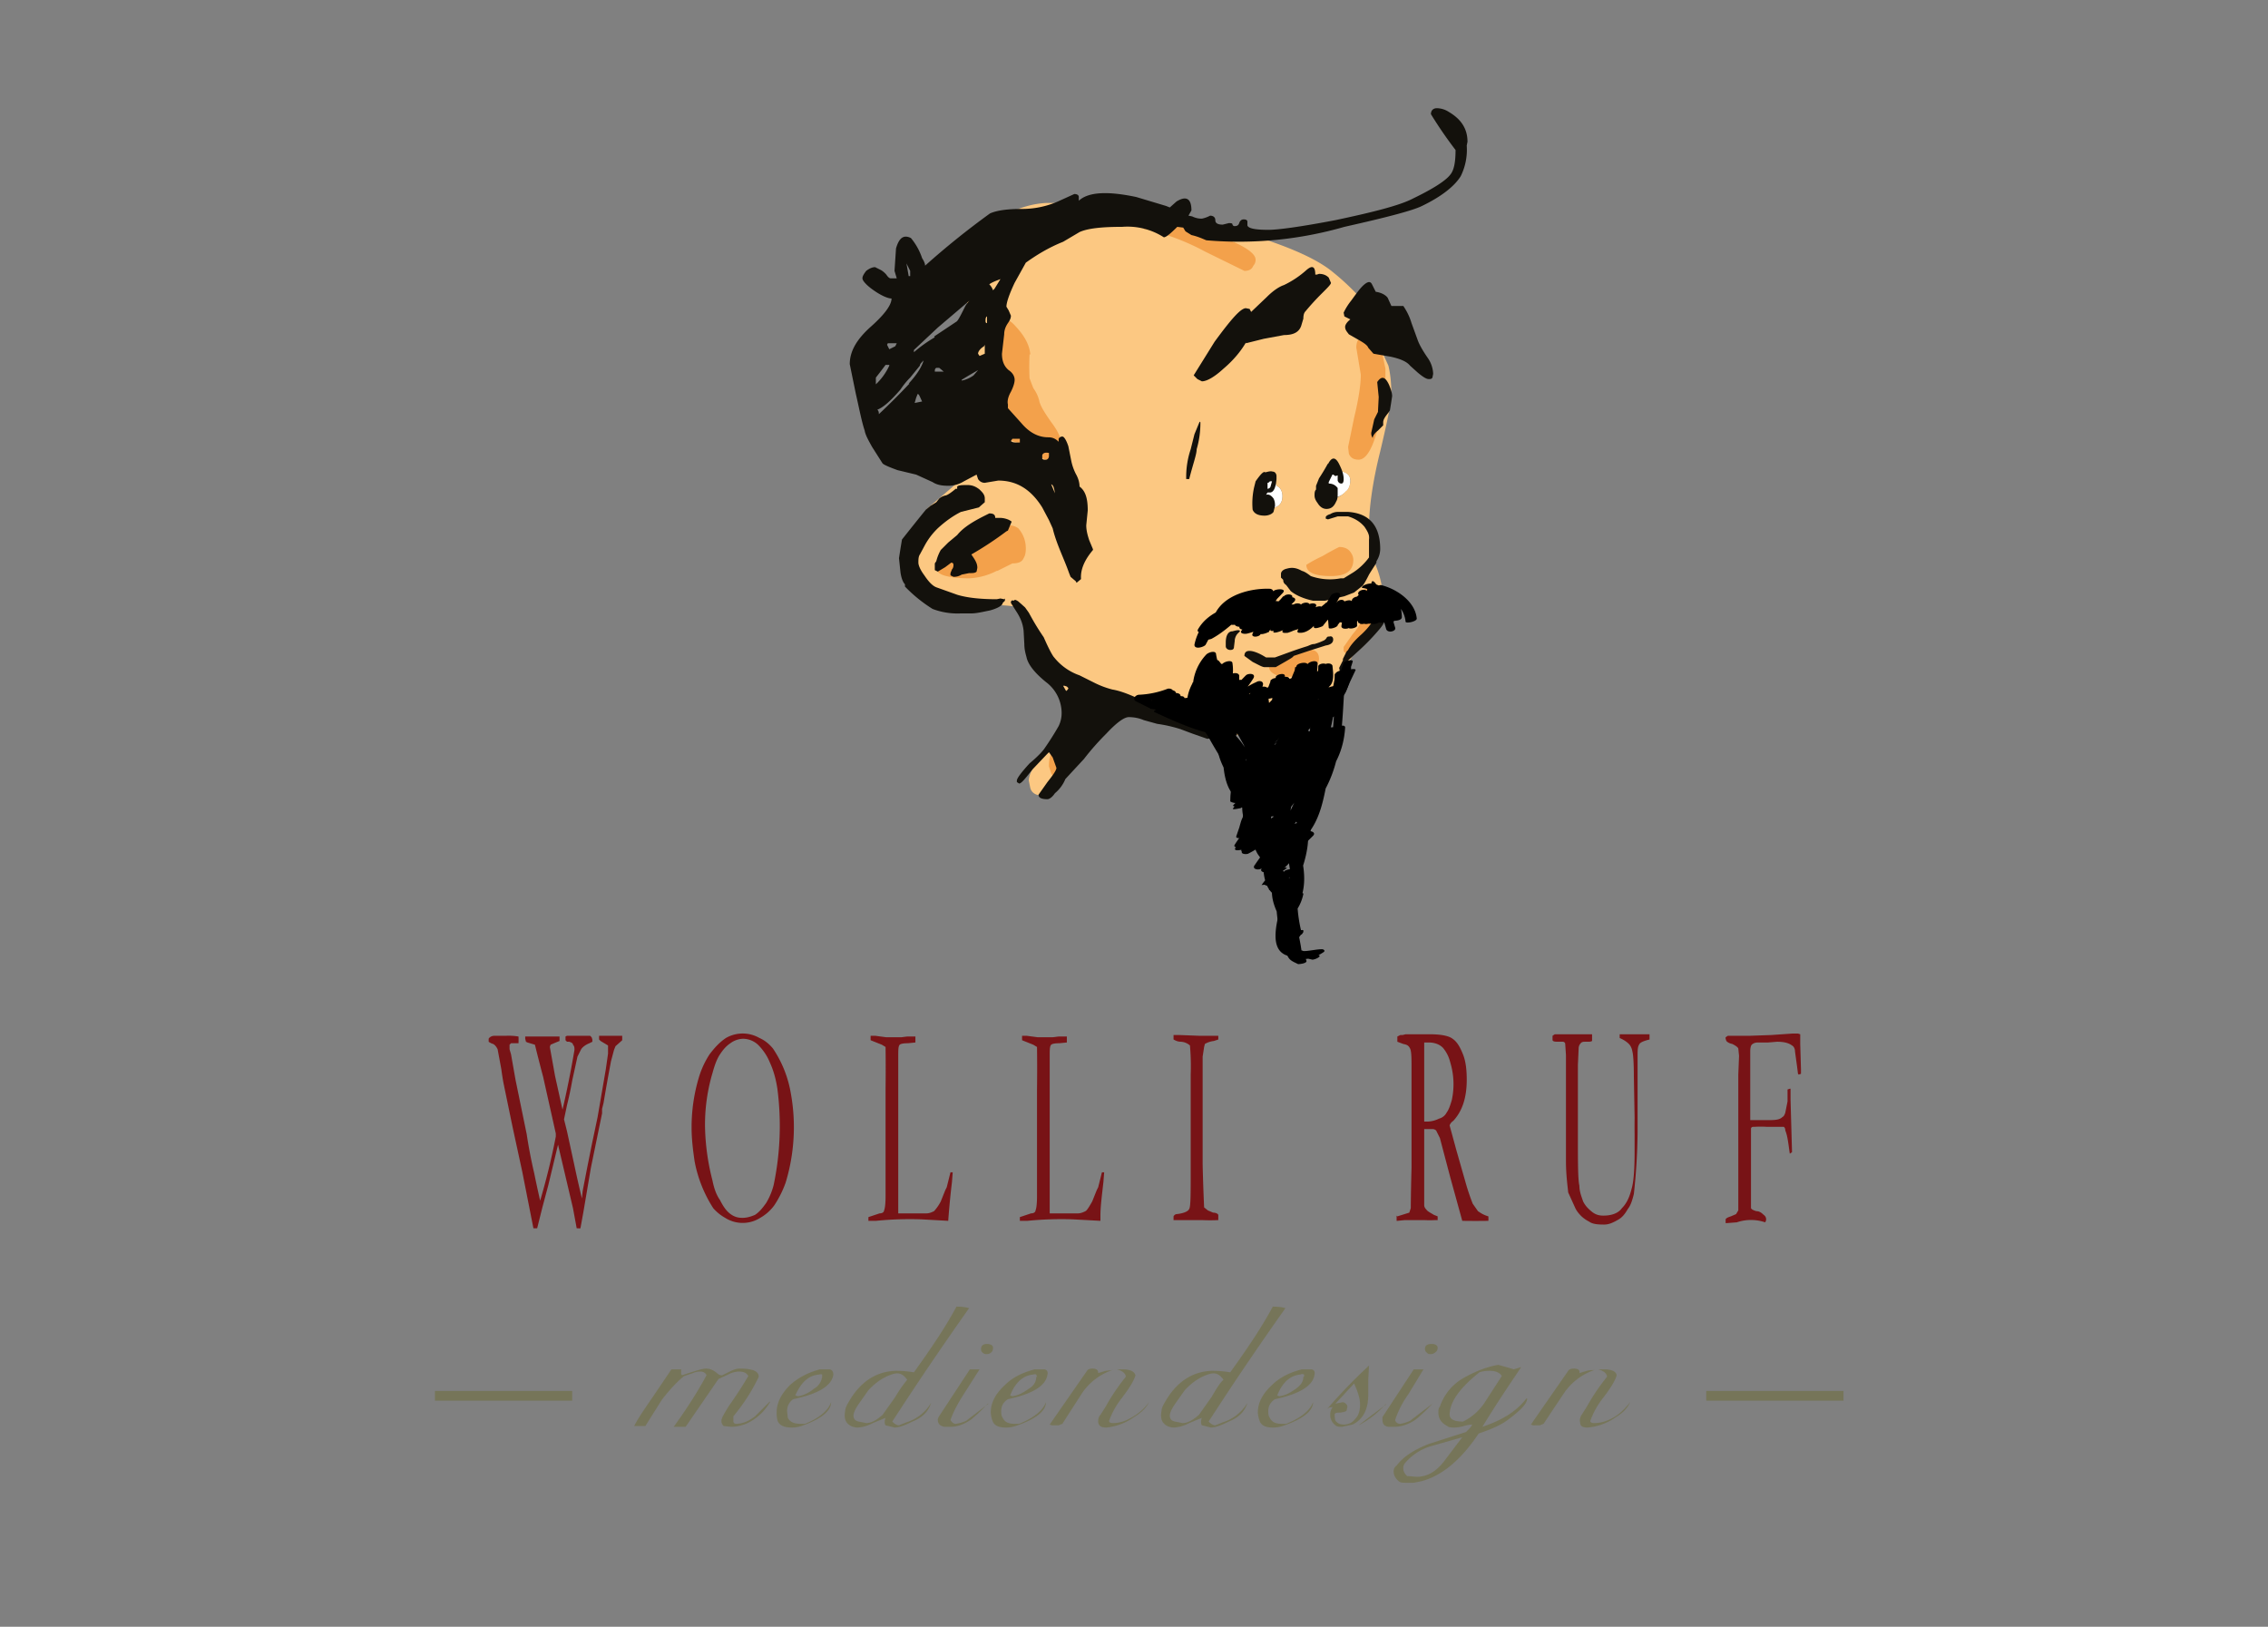 <svg xmlns="http://www.w3.org/2000/svg" width="304" height="218"><rect width="100%" height="100%" fill="#808080" stroke="none"/><path fill="#FFF" d="M180.5 65.8c-.4.4-.8.7-1.4.8l-.5.1c-.6 0-1-.3-1.1-.8V64c.3-.6.9-1 1.7-.9 1.2 0 1.8.5 1.8 1.3 0 .5-.1 1-.5 1.4zm-8.6.7c0 1-.6 1.6-1.7 1.6-.5 0-1-.3-1.2-.7-.2-.1-.4-.4-.5-.7l-.1-.8c0-1.2.4-1.8 1.3-1.8.8-.1 1.2.2 1.4 1 .5.2.8.7.8 1.4z"/><path fill="#FCC882" d="M184.7 44.8c0 .5.1 1.2.4 2l1 2.2c.2.8.4 2.1.4 3.9 0 .9-.5 3.4-1.5 7.6-1 4-1.5 7.5-1.5 10.2 0 2 .4 3.7 1 5.3a13 13 0 0 1 .9 4.7c0 2.3-.7 4-2 5a9.2 9.2 0 0 0-3.3 4.8c-.6 2.2-1.4 3.7-2.3 4.7-2 2.4-5.4 3.5-10 3.5a57.7 57.7 0 0 1-16.6-3.8l-1.8 1.7-3.7 3.4-2.6 3.8c-1.4 1.9-2.5 2.8-3.4 2.8-.8 0-1.4-.3-1.6-1l-.2-1c0-1 .9-2.4 2.6-4.5 1.8-2.1 2.7-3.8 2.7-5 0-.8-.2-1.5-.5-2s-.4-1-.4-1.4v-.6a6.7 6.7 0 0 1-2.2-2c-.3-.5-.7-1.8-1-3.9-.4-1.7-1-2.9-1.7-3.5-.4-.3-1.4-.5-3.3-.6l-5.5-.4c-5-.5-7.5-1.8-7.5-3.9 0-.6.2-1.4.5-2.3.3-1 .6-1.7 1-2.3l.7-2c.3-1.1.7-1.9 1.4-2.4l5.6-4.8c2-1.8 3.8-2.9 5.2-3.3-1.6-1.3-3-4.4-4.2-9.1-1.1-4.3-1.7-8-1.7-11.1 0-1.1.2-2 .7-2.8.5-.7.7-2 .6-4 0-1.2 1-2.4 3.2-3.6 2.2-1.2 4.2-1.8 6.1-1.9h4.6c6.5.5 13 1.7 19.4 3.3 7.1 1.9 12 3.9 14.5 6a33 33 0 0 1 4.5 4.4c1 1.3 1.5 2.6 1.5 4zm-12.8 21.7c0-.7-.3-1.2-.8-1.4-.2-.8-.6-1.1-1.3-1-1 0-1.4.6-1.4 1.8l.1.8c.1.3.3.6.5.7.3.4.7.7 1.2.7 1.1 0 1.7-.6 1.7-1.6zm8.6-.7c.4-.5.5-1 .5-1.4 0-.8-.6-1.2-1.8-1.3-.8 0-1.4.3-1.6.9l-.2 1v1c.2.4.6.7 1.2.7h.5c.6-.2 1-.5 1.4-1z"/><path fill="#F3A14B" d="M185.7 51.1c0 1.2-.3 3-.8 5.5-.8 3.3-1.7 5-2.8 5-.7 0-1.1-.3-1.3-.8l-.1-.9.8-3.9c.6-2.5.9-4.4.9-5.8l-.6-3.6c0-1 .4-1.5 1.3-1.6.9 0 1.6.6 2.1 2l.5 2.4V51zM181.4 75c0 1.5-1 2.2-3 2.2-2.2 0-3.3-.5-3.3-1.5 0 0 .7-.5 2.2-1.2a34 34 0 0 1 2.2-1.2c.8 0 1.3.3 1.6.8.2.3.3.6.3 1zm4.4 6c-1.8 4.4-3.4 6.6-5 6.6-.3 0-.6-.1-.7-.4v-.5l1.2-1.7c.9-1 1.3-1.9 1.3-2.5l-.3-1c-.2-.3-.3-.6-.3-1 0-1.2.6-1.7 2-1.6 1.2.2 1.8.9 1.8 2zM168 35.6c-.2.5-.6.7-1.2.7l-5.3-2.6a31.2 31.2 0 0 0-8-3c-.1.1-.2 0-.2-.3 0-1.2 2.5-1 7.5.4 5 1.5 7.5 2.9 7.5 4 0 .3-.1.6-.3.8zm-30 11.9a36.7 36.7 0 0 0 0 3.2l.5 1.3c.5.7.7 1.3.8 1.7.1.6.7 1.6 1.7 3 .9 1.2 1.3 2.2 1.3 3 0 .4 0 .8-.3 1.1-.3.6-.8.8-1.5.8-.5 0-1.2-.3-2.1-1-1-.8-1.7-1.2-2-1.3-1-.2-1.5-.7-1.9-1.4a82 82 0 0 1-1.6-4.8c-.4-1.3-.6-2.4-.6-3.2 0-.5.1-1 .3-1.4.2-.4.3-1 .3-1.7a70 70 0 0 1 .2-3c.7-1.5 1.8-1.5 3.1 0 1.2 1.3 1.8 2.5 1.9 3.7zm-4.4 29a9 9 0 0 1-3.7 1c-2.1 0-3.5-.3-4-.7-.3-.2-.4-.5-.4-1 0-.8 1-1.5 3-2.3a17 17 0 0 0 4.3-1.7c1.5-1.5 2.7-1.7 3.7-1 .6.7 1 1.6 1 2.7 0 .6-.1 1-.3 1.3-.2.5-.7.7-1.5.7l-2 1zm39.9 11c2.2-.8 3.3-.5 3.3.8 0 .6-.5 1.1-1.5 1.6-1 .6-1.8.8-2.7.8-1 0-1.6-.2-2-.5-.3-.2-.5-.5-.5-.8 0-.6 1.2-1.2 3.4-2zM143 103.8a1 1 0 0 1-1 .5c-.4 0-.9-.2-1.1-.7l-.3-.9c0-1.5.4-2.3 1.3-2.3s1.3.8 1.3 2.5c0 .4 0 .6-.2.9z"/><path fill="#13110C" d="M178 62.1a26 26 0 0 1-1.2 2l-.2.5-.2.5v.5c-.2.2-.2.5-.2.8 0 .3.1.6.4 1 .3.5.7.8 1.2.8.6 0 1-.3 1.3-1 .2-.3.2-.7.2-1.1v-.7c-.3-.4-.7-.6-1.2-.6v-.2l.5-1h.1l.3.2.3-.1v.7c.1.3.3.4.5.4s.3-.2.3-.6c0-.6-.2-1.2-.6-2-.5-1-1-1-1.5 0zM167 46l2.4-.6 2.7-.5c1.3 0 2-.4 2.3-1.2l.3-1c0-.5.1-.8.3-1a33 33 0 0 1 2.2-2.4c.8-.8 1.2-1.2 1.2-1.4l-.3-.7c-.3-.3-.7-.5-1.3-.5l-.3.1h-.2c0-1.1-.4-1.3-1.2-.6a12.8 12.8 0 0 1-3 2c-.6.2-1.4.7-2.3 1.6l-2.1 2-.2-.4-.5-.1c-.7 0-2 1.5-4.2 4.5l-2.8 4.5.5.5.6.3c.6 0 1.6-.5 2.9-1.7 1.3-1.1 2.3-2.3 3-3.5zM172.4 78.4l.6.8c.6.5 1.6 1 3 1.3h1.6l2.6-.6 1.3-.5 1-.8c.2-.1.5-.6 1-1.6.6-1 1-1.5 1-1.7v-.1a3 3 0 0 0 .5-1.6c0-3.1-1.4-4.8-4.3-5h-1.4c-.3 0-.7.1-1 .3-.4.1-.6.3-.6.4v.2l.3.1 1.3-.4h1.4c1 .3 1.7.8 2.2 1.4.4.6.7 1.1.6 1.7V74.7a8 8 0 0 1-2.1 2l-1.3.8h-.4a7.7 7.7 0 0 1-4-.3c-.4-.3-.8-.6-1.2-.7-.7-.4-1.3-.5-2-.3-.5.1-.8.4-.8.7v.5l.3.3c0 .3.1.5.4.7zM159.4 64.2c.5-2 1-3.3 1-4a12.5 12.5 0 0 0 .5-3.6l-.1-.1-.7 1.7-.5 2a11.6 11.6 0 0 0-.6 4h.4zM161.3 97.4a89.5 89.5 0 0 1-7.5-3.2c-2-1-3.5-1.6-4.7-1.8a12 12 0 0 1-2.4-.9l-2-1a7.5 7.5 0 0 1-3.4-2.4c-.2-.2-.7-1.1-1.4-2.7a34.5 34.5 0 0 1-2-3.3l-.5-.7-.9-.8c-.3-.2-.5-.3-.6-.1-.3-.1-.4 0-.4.3l.7 1.1c.6.9.9 1.7 1 2.6l.1 1.8c0 .8.2 1.4.3 1.8.2.9 1 2 2.6 3.3a5.2 5.2 0 0 1 2.1 4.1 4 4 0 0 1-.4 1.8 39.4 39.4 0 0 1-1.9 3c-.2.3-.8 1-2 2-1.1 1.2-1.7 2-1.7 2.3v.2l.3.2c.2 0 .5-.3 1-.9l.8-1 1.9-2 .3-.3.5.7.5 1.4c0 .3-.4.9-1.2 1.9l-1.2 1.7c0 .4.4.6 1.2.6.2 0 .6-.2 1-.8a4.9 4.9 0 0 0 1.4-1.9l1.2-1.3 1.3-1.4c1-1.3 2-2.4 3-3.4 1.4-1.5 2.4-2.2 3-2.2.6 0 1.3.1 2 .4l1.8.5a19 19 0 0 1 3.1.7l1.6.6 2 .7c.2 0 .3 0 .5-.2l.2-.3c0-.4-.4-.8-1.2-1.1zm-18.4-4.8l-.4-.7h.2l.3.1.2.2s0 .2-.3.4zM135.6 70c0-.2-.2-.2-.3-.3a3 3 0 0 0-1.4-.3h-.5c0-.4-.2-.6-.8-.6l-.6.3c-1.6.8-2.9 1.6-3.7 2.6l-1.2 1-1 1a6 6 0 0 0-.6 1.5l-.2.3v.9l.4.2 1-.6.8-.6c.2 0 .3.1.3.3 0 .1 0 .4-.2.6l-.2.5v.3l.4.2c.2 0 .6 0 1.1-.3l1-.2c.5 0 .8 0 1-.2l.1-.5c0-.4-.1-.7-.4-1.2l-.4-.6a46.2 46.2 0 0 0 4.7-3.1l.2-.1.5-1.2z"/><path fill="#13110C" d="M134.6 80.3l-.5-.1-.5.1c-2.2 0-4-.2-5.3-.6l-2.8-1c-.5-.2-1-.7-1.6-1.6-.6-.8-.8-1.4-.8-1.7 0-.4 0-.8.2-1.1l.7-1.3a9.4 9.4 0 0 1 1.8-2.3c1-.9 2-1.6 3-2.1l1.2-.3 1.2-.3.8-.7v-.5c0-.3-.1-.6-.5-1l-.2-.2c-.5-.4-1-.6-1.6-.6-.7 0-1.2 0-1.4.2v.3h-.2c-.7.6-1.2.9-1.4.9a2 2 0 0 0-.8.4l-.4.5-.8.5-.6.5a392.3 392.3 0 0 0-3.2 4l-.2 1.2-.2 1.3.2 1.9c.1.7.3 1.3.6 1.6v.3a19.2 19.2 0 0 0 3.7 3 9.4 9.4 0 0 0 3.8.6h1.4c.7 0 1.5-.2 2.5-.4 1.1-.3 1.7-.7 1.7-1l.3-.3v-.1-.2l-.1.1z"/><path fill="#13110C" d="M194.2 15a3 3 0 0 0-1.6-.5c-.5 0-.8.3-.8.8a56.1 56.1 0 0 0 3.3 4.8c0 1.6-.2 2.7-.7 3.3-.6.8-2.3 1.9-5 3.2-1.7.9-5.2 1.8-10.4 2.9-4.7.9-7.7 1.3-9 1.3-1.8 0-2.7-.2-2.8-.6v-.5c0-.2-.2-.3-.5-.3s-.5.2-.6.5c-.1.3-.3.4-.6.4-.1 0-.2 0-.3-.2 0-.2-.2-.2-.5-.2l-.4.1-.4.1c-.7 0-1-.2-1-.6 0-.4-.3-.6-.7-.6a4 4 0 0 1-1.1.4c-.2 0-.7 0-1.3-.3l-.5-.1.4-.7c0-1.6-.7-2-2-1.2l-.9.8-.5-.2-4-1.2c-3.8-.8-6.4-.7-7.7.5v-.5c0-.3-.3-.4-.6-.4l-2.2 1a12 12 0 0 1-4.9 1c-1.9 0-3.3.2-4.2.6a107.8 107.8 0 0 0-8.7 7c0-.3-.2-.7-.4-1a8.3 8.3 0 0 0-1.5-2.7c-1-.5-1.6 0-2 1.4l-.2 3 .3 1h-.8c-.2 0-.4-.2-.6-.5a3 3 0 0 0-.7-.6l-.8-.4c-.4 0-.8.2-1.2.5-.3.4-.5.7-.5 1 0 .3.5.9 1.5 1.6 1 .7 1.9 1.1 2.4 1.1 0 .9-1 2.2-2.8 3.8-1.9 1.7-2.8 3.3-2.8 5l.8 3.9c.5 2.2.8 3.8 1.2 5 .1.6.5 1.3 1 2.2l1.4 2.2c.2.2.9.5 2 .9l2.5.6 2.2 1c.6.4 1.3.5 2.2.5a4 4 0 0 0 2-.6l1.7-.9.2.6c.2.3.5.5.9.5l1.8-.3c2.5 0 4.4 1.2 5.9 3.6l.9 1.7.5 1.1c.5 2.1 1.5 4 2.2 6l.2.5.7.6.1.2.6-.5c-.1-1.3.5-2.6 1.6-3.9v-.1l-.5-1.2c-.2-.6-.4-1.3-.4-2l.2-2c0-1.6-.3-2.6-1.1-3.2 0-.4-.1-1-.5-1.7a7 7 0 0 1-.6-1.7l-.4-2c-.3-.9-.6-1.3-.8-1.3-.2 0-.4.1-.5.3v.4c-.4-.4-.8-.6-1.4-.6-1.3 0-2.5-.6-3.6-1.9l-1.8-2v-.5c-.1-.4 0-1 .4-1.7.4-.8.5-1.3.5-1.6 0-.4-.2-.9-.8-1.3-.6-.5-.9-1.2-.9-2.2l.3-2.6c0-.7.3-1.2.5-1.5.2-.3.4-.6.4-1l-.3-.7-.3-.5c0-.5.3-1.5 1.1-3.2l1.5-2.7c1.4-1 3-2 5-2.8l2.2-1.3c1.1-.5 3-.7 5.7-.7a9 9 0 0 1 5.6 1.4c.3 0 .9-.5 1.8-1.4l.8.1.3.5.8.5c.9.2 1.5.5 2 .7a51.1 51.1 0 0 0 18.5-1.8c5.8-1.3 9.2-2.2 10.4-2.8 2.7-1.3 4.4-2.7 5.2-4a8 8 0 0 0 .8-4.1l.1-.5c0-1.7-.8-3-2.5-4zM122 36.4v.6h-.2l-.3-1.7.5 1zM119 46h1.2l-.2.4-.8.4-.1-.2-.2-.4.1-.2zm-1.6 4.6a80.2 80.2 0 0 0 1.3-1.7h.5v.1a8.1 8.1 0 0 1-1.8 2.5v-1zm5.2 3.4l.2-.7.2-.5c.2 0 .3.4.6 1l-1 .2zm-.7-2.6a89 89 0 0 1-4.1 4.1c0-.2 0-.4-.2-.6.8-.3 1.8-1.2 3.1-2.7.2-.3.6-.9 1.3-1.6l1.3-1.6c0-.2.2-.4.5-.7-.3 1-1 2-2 3.1zm3.4-1.6c0-.2 0-.4.2-.5h.4l.6.5h-1.2zm0-4.6a18 18 0 0 0-2.8 2v-.3l3.2-3 4.7-4c-.3.2-.7.6-1 1.1-.6 1.2-1 2-1.2 2.1l-3 2zm5.2 5.1c-.4.3-1 .6-1.6.7v-.1a56.7 56.7 0 0 1 2.2-1.3l-.6.7zm1.5-2.9l-.7.3-.2-.3c0-.3.3-.7.8-1l.1-.2v1.2zm9.4 18.7l-.5-1.2c.3.1.4.5.5 1.2zm-1.7-5.1c.1-.3.4-.4.9-.3v.4c0 .3-.2.5-.4.5h-.3l-.2-.1V61zm-4-2.2h1v.5h-.4c-.3 0-.6 0-.8-.2l.2-.3zm-3.4-15.5c-.2 0-.2-.2-.2-.3 0-.2 0-.5.2-.6v1zm1-4.6l-.2.2a2 2 0 0 0-.5-.8c.4-.3 1-.5 1.5-.7l-.8 1.3zM185.4 80.1l-1-1.9c-.4-.5-.6-.4-.6.2l.4 1c.3.8.4 1.4.4 2 0 1-.7 2.3-2.1 3.6-.9.8-1.5 1.5-1.8 2.1l-.2.2-.5 1v.2l-.5 1 .1.5c.2 0 .4-.4.8-1l.2-.4 1.3-1.2a29.7 29.7 0 0 0 3.1-3.2c.5-.6.7-1.1.7-1.5l-.1-1.4-.2-1.2zM190 45.5l-.8-2.2c-.3-1-.7-1.7-1.1-2.3h-1.6l-.5-1.1c-.3-.4-.9-.7-1.6-.8l-.5-1c-.2-.4-.5-.4-1 0s-1 1.1-1.8 2.2a8 8 0 0 0-1 1.6l.1.5.8.4c-.4.3-.7.7-.7 1 0 .4.2.6.5 1l1.4.8c.7.4 1.1.7 1.2 1l.7.8 2.3.4c1.4.3 2.2.7 2.6 1.2l1 .9c.7.6 1.2.9 1.5.9.2 0 .4 0 .5-.2l.1-.5a4 4 0 0 0-.7-2.1c-.7-1-1.2-1.9-1.4-2.5zM178.2 85.3c-.2 0-.3 0-.4.2a1 1 0 0 1-.3.3 8 8 0 0 1-1.3.5c-.4 0-.7.2-1 .3a52.4 52.4 0 0 0-2.1.7l-2.2.8h-1.2c-.5-.3-1-.6-1.7-.8-.8-.2-1.2 0-1.2.6l1.1.8c.8.4 1.3.7 1.6.7h1.5l1.4-.8c.5-.3.9-.5 1-.7l2.1-.7 2.2-.7c.7-.1 1-.4 1-.8 0-.3-.2-.5-.5-.4zM184.6 51.2l.2 2-.1 2-.5 1-.4 1.8c0 .2 0 .4.2.7 0-.3.3-.7.7-1l.7-.7v-.4c0-.4.3-.8.7-1.3l.2-.3.1-.6.2-1.3c0-.5-.2-1-.4-1.5-.5-1.1-1-1.3-1.6-.4zM177.6 93.4c-.2 0-1.2.8-3.1 2.4-1.9 1.5-3.5 2.3-4.9 2.3a8 8 0 0 1-2.1-.3l-1.1-.3c-.5 0-.7 0-.7.4s.3.7.9 1l2.2.5h1.5c2-.2 3.9-1 5.8-2 .5-.3 1-.8 1.7-1.5.6-.8.9-1.3.9-1.6 0-.2 0-.4-.2-.5-.2-.3-.5-.4-1-.4zM170.2 66c.5 0 .8-.6.9-1.8V64v-.2c0-.3-.2-.6-.5-.6-.3-.1-.6 0-1 .1-.2-.2-.6.2-1.3 1.2l-.2.8a9.8 9.8 0 0 0-.2 3c.2.5.7.8 1.6.8.5 0 1-.2 1.2-.5l.2-.8c0-.3 0-.6-.2-1-.3-.4-.6-.6-1-.5l.2-.3h.3zm0-1.5h.3l-.2.7c0 .1-.2.3-.4.3v-.8s.2 0 .3-.2zM166.2 84.6c0-.2-.3-.2-1 0-.6 0-.9.6-.9 1.5v.5c0 .3.3.5.6.5s.5-.1.5-.4l.1-.8c0-.4.2-.8.4-1l.3-.3zM132 49.2h-.2.2z"/><path d="M170.7 82.2c-1 .5-2 1.2-2.8 2.1h1.1c2.8-3.6.2-.8-.1.5-.1.4 1 0 1.1-.1.9-1 1.7-2 2.8-3h-1l-1.5 2.7c-.2.3 1 .1 1.1-.1l2-2.8-1.1.1-1.6 3c-.2.4 1 0 1.1-.1 1-.9 1.7-1.8 2.4-2.8l-1.1.1a17 17 0 0 0-1.2 2.8c-.1.3.6.2.7.2 1.6-.5 2.5-1.4 3.5-3l-1.2.2-1 2.6c0 .2.2.2.4.2 1.4 0 2.5-1.7 3.2-2.7l-1.2.2-.2 1.7c0 .4 1 0 1.2-.1.6-.8 1.3-1.5 1.8-2.5l-1.2.3.2 2.4c0 .3 1.1 0 1.2-.3.2-.7.4-1.4.4-2.2l-1.2.3c.3.6.6.9 1 1.4.3.3 1.2 0 1.2-.3 0-.8 0-1.5-.2-2.3l-1.2.4 1.4 3c.2.3 1.3 0 1.2-.3v-2.2l-1.1.3 1.4 1.6c.2.3 1.3 0 1.1-.3a8.6 8.6 0 0 0-2.2-2.7l-1.1.4c1.1.7 2 1.4 2.8 2.4.2.3 1.3 0 1.1-.3l-1.4-2.5c-.1-.3-1.3 0-1.2.4.5 1 .9 1.8 1.5 2.6.1.3 1.2 0 1.1-.3l-.4-1.6-1.2.3.8 1.2 1.2-.4c-.6-.7-1.1-1.5-1.6-2.4l-1.1.4c1 .8 1.6 1.6 2.1 2.8l1.2-.3c-.5-1.2-1.2-2.3-1.8-3.5l-1.2.4c.8 1.2 1.5 2 1.4 3.4 0 .2 1.2 0 1.2-.3l.1-.4.1-.2c-.4-1-1-2-1.6-2.9-.2-.3-1.3 0-1.2.4.6 1.1 1.3 2.2 1.8 3.4.2.3 1.4 0 1.2-.3-.5-1.3-1-2-2.2-3-.2 0-1.3.2-1.2.5.5.8 1 1.6 1.7 2.4.2.3 1.3-.1 1.1-.3l-.8-1.3c-.1-.2-1.2 0-1.2.4l.4 1.6 1.2-.4c-.6-.8-1-1.6-1.4-2.6l-1.2.4 1.4 2.4 1.2-.4c-.8-1-1.6-1.8-2.8-2.4-.3-.2-1.4.2-1.1.4.9.8 1.6 1.4 2.1 2.6l1.2-.4-1.4-1.6c-.2-.2-1.1 0-1.2.3v2.3l1.2-.3-1.4-3c-.1-.4-1.2 0-1.2.3.2.7.3 1.4.2 2.2l1.2-.4-1-1.4c-.1-.3-1.1 0-1.2.3 0 .8-.1 1.5-.4 2.2l1.2-.2-.2-2.5c0-.3-1 .1-1.2.3-.5 1-1 1.6-1.7 2.3h1.1c.2-1.1.2-.8.2-2 0-.3-1 0-1.1.2-1.3 1.8-1.2 1.5-.3-.3.2-.3-1-.1-1.1.1-.7 1-1.3 2-2.6 2.4l.7.1c.3-1 .7-1.9 1.2-2.8.2-.3-1 0-1.1.1-.8 1-1.5 2-2.5 2.8h1.2l1.6-3c.1-.4-1-.2-1.2 0-.6 1-1.3 2-2 2.8h1.2l1.3-2.6c.3-.5-.8-.2-1 0-1.1.8-2 1.9-2.9 3h1.2a3 3 0 0 1 1.9-2.5c.5-.4-.5-.4-.7-.3a7.6 7.6 0 0 0-3.4 2.4c-.3.4 1 .2 1.1 0a6 6 0 0 1 2.4-1.9c.8-.3-.3-.4-.7-.2z"/><path d="M173.3 81c-2.4 0-3.6 1.3-4.8 3.3h1.2l2.5-2.5-.6-.6a7 7 0 0 0-3.7 3.7c-.3.6 1 .5 1.1 0 1-1.8 2.5-3.2 4-4.6l-1-.4c-.8 1-1.9 1.9-2.8 2.9l1 .3a9 9 0 0 1 3-2.3l-.8-.5a8 8 0 0 0-1.7 2.8c-.2.5.7.5 1 .3a16 16 0 0 0 2.5-2l-1-.2-1.7 2.3c-.3.5.8.4 1 .3 1.1-.8 2-1.5 2.9-2.5.5-.6-.6-.7-1-.3-.9.8-1.7 1.7-2.4 2.8-.4.6.5.6.9.4 1.2-.8 2.3-1.7 3.3-2.7l-1-.3A14 14 0 0 0 173 84c-.2.4.4.5.7.4a6 6 0 0 0 3.5-2.7h-1.2l-.2.8c-.1.5.8.3 1 .2l1.7-1.5-1-.2-.7 1.4c-.2.6.9.5 1.1.2.7-.9 1.2-1.7 1.7-2.7.3-.7-1-.5-1.2-.1l-2 3.4c-.3.5.8.4 1 .3 1-.8 1.9-1.5 2.7-2.5l-1-.2c-.4.9-.5 1.7-.7 2.7 0 .5 1 .3 1.1 0l1.9-2.2h-1.2l-.4 2.6c0 .4.6.4.9.3 1.6-.9 2-2.1 1.7-4l-1.2.4c.5 1.4 1 2 2.5 2.4.3.1 1.1 0 1-.5l-1.5-3.4-1.1.6c1 1.1 1.8 2.3 2.6 3.6.3.4 1.4 0 1.1-.5-.7-1.3-1-2.4-1.8-3.5-.3-.3-1.5 0-1.1.6 1 1.2 2 2.2 2.8 3.6l1.1-.5-2.4-4.3-1.1.6c1.5 1.4 2 3.2 2.5 5 .2.6 1.4.3 1.2-.2-.6-2-1-3.9-2.6-5.4-.4-.3-1.4 0-1.1.6l2.4 4.2c.2.4 1.4 0 1.1-.5-.8-1.4-1.9-2.4-2.8-3.6l-1.1.5c.8 1 1.2 2.2 1.8 3.4l1-.5c-.7-1.3-1.6-2.5-2.5-3.6-.3-.4-1.4 0-1.1.5.5 1 1 2 1.3 3l1-.5-2-2c-.1-.5-1.3-.2-1.2.4l-1 2.9c.3 0 .5.2.8.3l.4-2.6c.2-.6-1-.3-1.1 0l-1.8 2 1.1.2c.2-.9.3-1.7.6-2.5.2-.7-.8-.6-1-.2-.8.9-1.6 1.6-2.6 2.3l1 .3 2-3.4-1.2-.1c-.3.9-.8 1.7-1.5 2.5l1 .2.7-1.4c.3-.7-.8-.5-1-.2l-1.6 1.3 1 .2.2-.8c.2-.6-1-.3-1.2 0l-2.5 2 .7.5c.5-1 1.2-2 2.1-2.7.5-.6-.6-.7-1-.3l-3.1 2.5.9.4c.7-1 1.5-2 2.4-2.8l-1-.3c-.8.9-1.7 1.7-2.7 2.3l1 .3c.4-.8 1-1.5 1.5-2.1.5-.6-.7-.7-1-.3l-2.3 1.7 1 .3a5 5 0 0 1 1.5-2.5c.4-.5-.4-.7-.8-.5-1.3.7-2.4 1.5-3.4 2.6-.5.5.6.6 1 .3 1-1 2-1.8 2.8-2.8.5-.6-.7-.7-1-.3-1.6 1.5-3.1 2.9-4.1 4.9h1.1a5.3 5.3 0 0 1 3.1-3c.8-.4.1-1-.5-.7-1.6.6-2.6 1.5-3.1 3.2-.2.6 1 .3 1.1 0a3.9 3.9 0 0 1 3.3-2.5c.5 0 1.2-.8.4-.8zM171 90.8c-.3 1.2-.5 2.4-.5 3.6 0 .3.3.4.5.4h.4c.2 0 .6-.2.7-.4.4-1 .6-2.1.6-3.3 0-.7-1-.4-1.2.1-.4 1.3-.5 3 1 3.4 1.6.3 2.5-1.5 2.8-2.7.1-.6-1-.4-1.2 0l-.4 1.7c-.2.6 1 .4 1.2 0 .6-1.2.8-2.6.6-4 0-.5-1.2-.3-1.2.2-.2 1.6-.3 3.5 1.3 4.3.4.2.9 0 1-.3.7-1.1 1-2.4.5-3.6l-1.2.3.4 1.2c.1.6 1.1.2 1.2-.2.2-.7.4-1.4.4-2.2h-1.2v3.5c0 .6 1 .4 1.2 0 .4-1.1.6-2.3.6-3.5l-1.2.2c.1.6.4 1.5 0 2 0 .2-1 0-1.3 0-.9-.2-1.8-.1-2.6.3l.8.5.8-1-1-.3c-.4.5-.6 1.1-.9 1.7l1.1-.2c-.3-.6-1-1-1.4-1.6-.2-.4-1-.1-1 .2-.5.8-.8 1.6-1 2.5 0 .6 1 .4 1.3 0l1.4-2.2h-1.2c-.3 1 0 1.7 0 2.6 0 .5.5.4.9.3 1.7-.8 2.4-2.4 3-4.2 0-.6-1-.4-1.3 0-.3.7-.4 1.5-.6 2.3-.1.5.8.4 1 .2.9-.6 1.6-1.1 2.2-2h-1.2c-.1.7 0 1.3-.2 2-.1.6 1 .4 1.2 0a7 7 0 0 0 .6-3.3h-1.2v4.3c0 .6 1.2.4 1.2 0v-4.3c0-.6-1.2-.4-1.2 0 0 1.2 0 2.2-.6 3.2h1.2c.2-.7 0-1.3.2-2 .2-.6-1-.3-1.2 0-.4.7-1.1 1.1-1.8 1.6l1 .2c.2-.7.2-1.4.6-2l-1.2-.1c-.4 1.4-.8 2.8-2.3 3.4l.9.3c0-.9-.3-1.7 0-2.6.2-.6-1-.4-1.2 0l-1.4 2.2h1.2c0-.8.4-1.5.8-2.3l-1.2.2 1.4 1.6c.3.4 1 .1 1.2-.2l.7-1.5c.4-.6-.7-.7-1-.3l-.8 1c-.4.5.4.7.8.5 1-.6 2.4.1 3.6-.2 1.4-.4 1.1-2 1-3.1-.2-.5-1.3-.3-1.3.2 0 1.1-.2 2.2-.6 3.3h1.2v-3.4c0-.6-1.2-.4-1.2 0 0 .9-.2 1.6-.4 2.3l1.2-.2a4 4 0 0 0-.4-1.2c-.2-.5-1.4-.2-1.2.3a4 4 0 0 1-.4 3.2l1-.3c-1.3-.7-1.1-2.4-1-3.7l-1.2.2a6 6 0 0 1-.6 3.6h1.2l.4-1.5H174c-.1.4-.6 2-1.3 1.6-.7-.5-.3-1.9-.1-2.5l-1.2.1c0 1-.2 2-.6 3.1l.6-.4h-.4l.6.4c0-1.2.2-2.4.6-3.6.2-.6-1-.4-1.2 0z"/><path d="M163.7 97.6v-.5c0-.2-1 .1-1.1.2h-.2l-.2.2c.4 3.5 2.9 6 4.3 9l1.2-.2c-1.5-3-3.4-5.8-5-8.7l-1.3.3 5.9 8.5c.1.2 1.2-.2 1.2-.3-1.2-2.6-2.4-5.1-3-7.9l-1.2.3c.5 1.3 1.1 2.2 2 3.3.1.2 1.2-.2 1.2-.4a9 9 0 0 0-3.3-4c-.1-.2-1.2.1-1.1.3 1 3.2 3.3 5.7 5 8.7l1-.4h-1c-.2 0-1 .1-1 .4.2 1.4 1 2.4 1.6 3.6.1.2 1.3-.2 1.2-.3l-2.4-5-1.2.3 2.6 3.7c1 1.7.3 4.3.4 6.1 0 2 0 4.6 2.2 5.5.3 0 1.1 0 1.2-.4.2-.6.2-1.3.2-2l-1.2.3c.6 1.7-.3 2.8-.4 4.4-.1 1.7 1.4 2.5.6 4.2v.1c1 .2 1.2.4 1.4 1.4 0 .2 1.2 0 1.2-.4-.2-2.9-2.2-7.7 0-10.2l-1 .2c-1.3.6-1.5 1.6-1.6 3 0 .2 1-.2 1.2-.3 1-1.3 1.2-2 1-3.7 0-.2-1.2 0-1.2.3-.4 2.7-.3 5.6.4 8.3 0 .2 1-.2 1.2-.3.2-.3.2-.2.2-.5 0-.2-1 .1-1.2.3l-1 1.4 1.2-.3.2-2c0-.1-1.1 0-1.2.3-.3.9-1 2.5.2 3.2 1.5.8-.7-.7-.9-2-.3-2.7 1.3-5.4 1.9-8l-1.2.2c-.3 1.6-.3 2.7 0 4.2 0 .3 1 0 1.2-.2a6 6 0 0 0 .8-2c0-.3-1 0-1.2.2-1.3 1.4-3 3.4-2 5.5.1.2 1-.1 1.2-.3a27 27 0 0 0 1.9-10.2l-.8-.2c-.2 0-1.1.1-1.1.4.4 2.8.9 4.3-.4 7 0 .2 1 0 1.2-.2 2.4-3.3 1-7.4-.2-11l-.7.4c1.2-.2.7 4.4.7 5.4 0 .2 1.1 0 1.2-.3.8-2.3 1.5-5.7-.2-7.8-.2-.3-1 0-1.2.2-.5.7 1 .4 1.4 0 .9-1 .8-1.8.4-3 0-.3-1.2 0-1.2.3v2.6c0 .2 1.1 0 1.2-.3.6-1.9 1.6-3.5 2-5.4 0-.3-1 0-1.2.2-.6.7-1 1.5-1.4 2.4 0 .2 1 0 1.1-.2 1.2-1.2 2-2.4 2.5-4l-1.2.2c-.4 2.8-1.8 5.3-2.4 8l1.2-.2c.3-3.3-.9-7.5 1.2-10.2l-1.2.2c.8 5.6-4.3 9.7-4 15.1 0 .3 1-.1 1.1-.2 2-1.7 2.7-4 3-6.6.2-1.5.1-3 .1-4.6 0-2.3 1-4.5 1.2-6.8 0-.1-1.1 0-1.2.3a1 1 0 0 0 0 .8c0 .2 1.1 0 1.2-.2.2-1 .2-.6.2-1.5 0-.1-1.2 0-1.2.3 0 1.8-.4 3.5-.6 5.2 0 .2 1 0 1.2-.2 1.1-2.2 1.7-4.3 2-6.7 0-.1-1 0-1.2.3-.9 2.4-1.2 4.9-1.6 7.5 0 0 1.1 0 1.2-.3 1.4-3.2 2.1-6.4 2.2-10 0 0-1.1.1-1.2.4-.5 2-.7 4-1.4 6l1.2-.3v-4.2c0-.2-1 .1-1.1.2-1.5 1.6-2.5 3.4-3.5 5.3l1.2-.2a35 35 0 0 1 1.2-4c0-.3-1 0-1.1.1-1.3 1.3-2.3 2.8-3.3 4.3l1.2-.2c.5-1.1.7-2 .8-3.1 0-.2-1 .1-1.1.2-.9.8-1.6 1.6-2.3 2.5l1.2-.2 1-2.5c0-.2-1 .1-1.2.2a12.4 12.4 0 0 0-3 3.9l1.2-.3c.2-1.2.3-2.2.2-3.4 0-.1-.3 0-.4 0-1.5 0-2.5.4-3.4 1.7l1.2-.2.4-2.3c0-.2-1 .1-1.2.2-1 .7-1.3 1.1-1.4 2.3l1.2-.3c-.3-.7-.7-1.3-1.2-1.8l-1.2.4 2 1.8c.2.1 1.3-.2 1.2-.4-.7-1.1-1.3-2-2.3-2.8-.1-.2-1.2 0-1.1.3 0 .6.3 1.2.6 1.8l1.1-.3-1.8-1.2c-.2-.2-1.2.2-1.2.3l2 2.5 1.2-.4-2.6-1.6c-.3-.2-1.3.3-1.1.4l1.6 1.2 1.1-.4c-1-.6-2-1-3-1.4-.2-.1-1.3.2-1.1.4l1.2 1 1.1-.4-3-1.6c-.3 0-.4.2-.3.7a8 8 0 0 1 1.8 1c.3 0 .7-.2 1-.4-1.7-.4-3.1-1-4.7-1.7l-1 .4c2.4.6 4.6 1.4 6.9 2.6l1-.5c-1.5-.3-3-.8-4.6-1.4.2 0-3.6-1.3-1.7-1 2.6.5 5 2 7.3 3.3l1.1-.4c-2.5-1-4.7-2.4-7-3.8-.4 0-.7.2-1 .4 2.1.2 4 1.1 5.9 2.2.3.1 1.2-.4 1.1-.4a18 18 0 0 1-3.4-2.6c-.1-.2-1.2.1-1.2.3.6 1.3 1.2 2 2.3 2.9.2.1 1.3-.3 1.1-.4-1-.9-2-1.9-3.3-2.2-.8.5-.7 1 .1 1.4l2 2c.3.1 1.3-.2 1.3-.4-.6-1-1.3-1.8-2-2.6-.5 0-.8.2-1.2.4 2.2 2 4.1 4.4 6.6 6.2.2.1 1.2-.1 1.2-.4a7 7 0 0 0-1.2-4c-.2-.2-1.3.1-1.2.3a18 18 0 0 0 3.2 6c.2.3 1.3-.1 1.2-.3-1.3-2.2-2.7-4.3-3.8-6.6l-1.2.4c2.2 2.2 3.8 4.5 4.6 7.6l1.2-.4a10.2 10.2 0 0 1-3.2-6.8l-1.2.4c3.5 2 3 6.7 3.2 10.2 0 .2 1-.2 1.2-.3 1.9-2.3 2.5-5.4 2.4-8.3 0-.2-1 .2-1.2.3-1.8 1.9-2.5 4.3-2.6 6.9 0 .2 1-.2 1.1-.3 2.6-1.9 3.8-5.1 3.7-8.3 0-.2-1 .1-1.2.3-1.6 2.3-2.5 5-2.2 7.9 0 .2 1-.1 1-.2 2.7-1.5 3-4.8 2.6-7.6 0-.2-1 .1-1.1.2-2.3 2.1-2.4 5.7-2.1 8.6 0 .2 1.2 0 1.2-.4.3-1.8-.2-7.4-3.3-6.8-2.6.5-3.7 3.3-1.7 5.4.2.2 1-.1 1.2-.3 1.3-1.6 1-3.3-.2-4.9-.2-.2-1.2 0-1.2.3-.4 3 1 5.2 2.8 7.3.2.2 1.3-.1 1.2-.4a32 32 0 0 1-1.8-8.2l-1.2.3c1.2 2.8 1.5 5.9 3.2 8.5.1.2 1.2 0 1.2-.3.1-3-1.2-5.4-2-8 0-.3-1.3 0-1.2.2.8 3 .7 6 1.6 8.9 0 .2 1-.1 1.1-.2 3-2.7 2.9-7.5 3-11.2 0-.2-1.2 0-1.3.3-1 3.2-1.2 6.4-1.6 9.7 0 .1 1.1 0 1.2-.3 1-3 1.2-6.2 2.2-9.2l-1.2.2c-.7 3-2 5.7-3.6 8.4l1.2-.2c.5-1.8 2.9-9.5-1-9.4-2.4 0-2.7 3.5-3 5.2-.3 1.6-.7 5.4 2 4.7 3-.8 3-4.4 3-7 0-.1-1.2 0-1.2.3l-1.6 10.3c0 .2 1-.1 1.2-.3 2.7-3.9 1.9-9 1.8-13.5 0-.2-1.2 0-1.2.3 0 4.5-.4 8.9-.8 13.3 0 .1 1.1 0 1.2-.3 1-4.4.5-9 1.2-13.5l-1.2.3c.5 4.4-.4 8.6-2.6 12.4l1.2-.2c1-3.8 2.4-7.3 2.2-11.3 0-.2-1 .1-1.2.3-2.2 3-3.7 7.1-3.2 10.9 0 .2 1-.1 1.1-.2 2.4-2.6 3.5-6.8 2.7-10.2 0-.2-1 .1-1.1.2a14.1 14.1 0 0 0-2.9 4.1c-.1.2 1 0 1-.1 2-1.1 3.1-2.5 4-4.5 0-.3-.7 0-.8 0a8 8 0 0 0-4 3c-.1.2 1 0 1-.1 1.4-.7 2.7-1.6 4-2.5l-1.2.2c-1 2.3-2.7 4.1-3 6.7 0 .1.7 0 .8 0a9.3 9.3 0 0 0 4-2.7l-1.2.2c-1.5 1.9-3 3.6-3.6 6 0 .3.8 0 1 0a11 11 0 0 0 3.1-2.4l-1 .2c-1.1 1.3-2.3 2.4-3.1 3.8-.1.2.4.1.5.1 2-.4 3.1-1.2 4.3-2.9.1-.1-1 0-1.1.2a11.8 11.8 0 0 0-3.3 4.4c-.1.3 1 0 1.1-.1 1-.9 1.9-1.7 2.7-2.7l-1.2.2c-1 1.3-2 2.4-2.8 3.8-.1.3 1 0 1 0 1.5-1 2.4-2 3.4-3.4 0-.1-1 0-1.2.2a18.7 18.7 0 0 0-3 4.3c-.1.2 1-.1 1.1-.2 3-2-.7.3-.2-.4-.9 1-1.3 1.8-1.7 3.2 0 .2.6 0 .6 0 1.2-.3 1.3-.3 2.3-1 .4-.3-.8 0-1 0-1 .7-1.6 1.2-2.3 2.2l1-.1c1.2-.6 1-.6 2.1-1.3l-1 .2-1.1 1.8c-.1.2.9 0 1 0l.9-.5c.2-.2 0-.3-.2-.3-.7.1-1.3.3-1.3 1 0 .2 1 0 1.1-.2a7 7 0 0 0 1.7-2.7c0-.1-1 0-1.2.3-.3 1-.8 1.8-1.5 2.5l1-.2c0-.7.2-1.4.7-2 .1-.2-1 .1-1.1.2l-2 1.2 1-.2.8-2.3c.5-1.1 1.3-2 2.2-2.8.3-.2-.8 0-1 .1l-1.8 1.4 1-.2c.9-1.6 1.9-2.9 3.1-4.2l-1.2.2a8.3 8.3 0 0 1-3 3.1h1c.8-1.5 1.7-2.7 2.8-3.9 0 0-1 0-1.2.2a15 15 0 0 1-2.5 2.6l1-.2c.9-1.7 1.7-3 3.2-4.3l-1 .1c-2.1 1.8-2.5 2-1.2.5l1.7-1.9s-1 0-1.1.2c-.9.8-2.2 2.1-1.2-.1.6-1.5 2-2.7 2.9-4 0 0-1 0-1.1.3-1 1-2 1.7-3.3 2.2h.8c.3-2.6 2-4.4 3-6.6.1-.3-1 0-1.1.1-1.3.9-2.4 1.7-3.8 2.4l1-.1c.5-1.6 1.2-2.1 2-1.5a7.3 7.3 0 0 1-3.2 3.2l1-.1c.8-1.6 1.6-2.7 2.8-4l-1.1.2c.7 3.4-.2 7.5-2.6 10l1.2-.2c-.5-3.7 1-7.9 3.2-10.8l-1.2.2c.2 4-1.1 7.5-2.2 11.2 0 .3 1 0 1.2-.2 2.2-4 3-8 2.6-12.5 0-.2-1.2 0-1.2.3-.7 4.5-.2 9-1.2 13.4l1.2-.2c.4-4.4.8-8.9.8-13.3l-1.2.3c0 4.5.9 9.6-1.8 13.4l1.2-.2c.4-3.5 1.1-6.8 1.6-10.3l-1.2.3c0 1.9-.2 3.7-1 5.5-1 2.6-1.8-.8-1.8-1v-2.1c.2-1.2.9-6.7 2.6-3.6 1.2 2.3-.1 5.4-.8 7.6 0 .2 1 0 1.2-.2 1.5-2.7 2.9-5.4 3.6-8.4 0-.3-1 0-1.2.2-1 3-1.3 6.2-2.2 9.2l1.2-.2c.4-3.3.7-6.5 1.6-9.6l-1.2.2c0 3.7.2 8.4-2.7 11l1-.2c-.8-3-.7-6-1.5-8.9l-1.2.3c.8 2.7 2.1 5.2 2 8l1.2-.2c-1.7-2.6-2-5.7-3.2-8.5-.1-.2-1.2 0-1.2.3.1 3 1 5.5 1.8 8.3l1.2-.4c-2-2.1-3.2-4.3-2.8-7.2l-1.2.3c1.1 1.6 1.5 3.2.2 4.8l1.2-.3c-2-2-.1-6.2 1.9-3 .9 1.5 1 3.6.7 5.2l1.2-.4c-.3-2.7-.3-6.2 2-8.3l-1.2.2c.3 2.5.2 5.9-2.3 7.3l1.1-.2c-.3-2.8.6-5.4 2.2-7.7l-1.2.2c0 3-1 6.3-3.5 8.2l1-.3c.2-2.5 1-4.8 2.7-6.7l-1.2.2c.1 3-.5 6-2.4 8.2l1.2-.2c-.2-3.6.2-8.2-3.3-10.3-.1-.1-1.1 0-1.1.3 0 2.7 1.4 5 3.2 6.9.2.1 1.3-.1 1.2-.4-.8-3-2.4-5.4-4.7-7.6-.1-.2-1.2.1-1.1.3 1 2.3 2.5 4.4 3.8 6.7l1.2-.4a18 18 0 0 1-3.2-6l-1.2.3a7 7 0 0 1 1.2 4c.4 0 .8-.2 1.1-.3-2.4-1.8-4.4-4.1-6.6-6.2-.2-.2-1.3.2-1.1.4.8.7 1.5 1.5 2 2.5.4 0 .7-.2 1.1-.3-1.5-1.2-2.4-2.9-4.5-3.3-.2 0-1.3.4-1 .5 2 .4 3 1.1 4.4 2.4l1.1-.4c-1-.8-1.6-1.6-2.1-2.8l-1.2.4c1 1 2.1 1.8 3.4 2.6l1.1-.4a16 16 0 0 0-6-2.3c-.2 0-1.3.3-1.1.5 2.2 1.4 4.5 2.8 7 3.8.3 0 1.3-.3 1.1-.4-3-1.8-6.6-3.9-10.3-3.5 0 0-1 .3-.8.5 2.6 1.2 5.2 2.4 8 3 .3 0 1.3-.3 1.1-.4-2.3-1.2-4.6-2-7-2.7-.3 0-1.3.4-1.1.5 1.6.6 3.1 1.4 4.9 1.8.1 0 1.2-.3 1-.4a12 12 0 0 0-3.7-1.7c-.2 0-1.3.4-1 .5 1.5.4 2.7 1.1 4 1.8.2 0 1.3-.3 1.1-.4l-1.2-1c-.4 0-.7.2-1.1.4 1 .3 2 .8 3 1.4.2 0 1.3-.3 1.1-.4-.5-.5-1-.9-1.6-1.2-.4 0-.7.2-1.1.4l2.6 1.6c.2.1 1.3-.3 1.1-.4-.7-.8-1.4-1.5-2-2.4l-1.1.4 1.8 1.2c.2 0 1.3-.2 1.2-.4l-.6-1.8-1.2.3c1 1 1.5 1.7 2.2 2.8l1.1-.3-2-1.8c-.2-.2-1.2.2-1.1.3.5.5 1 1.1 1.2 1.8 0 .3 1.1 0 1.2-.3 0-1 .5-1.7 1.3-2.1l-1.1.2-.4 2.2c0 .2 1 0 1.2-.3 2-2.5 1.2 2.3 1.2 2.3 0 .2 1 0 1.2-.2.8-1.6 1.5-2.7 3-3.8l-1.2.2c-.2.9-.6 1.6-1 2.4 0 .1 1 0 1.2-.2.6-1 1.3-1.7 2.1-2.4l-1.1.2c0 1-.2 2-.8 3 0 .1 1 0 1.2-.2 1-1.5 1.9-3 3.2-4.2l-1.2.2c-.4 1.3-.9 2.6-1.2 4 0 .2 1 0 1.2-.2 1-2 1.9-3.7 3.4-5.2l-1.2.2v4.2c0 .2 1.1 0 1.2-.2.7-2 1-4 1.4-6l-1.2.2c0 3.4-.8 6.6-2.2 9.8l1.2-.3c.4-2.5.7-5 1.6-7.4l-1.2.3a18 18 0 0 1-2 6.6l1.2-.3c.3-1.7.5-3.4.6-5.2l-1.2.3-.2 1.4 1.2-.3v-.8l-1.2.3c-.2 3-1.2 5.6-1.2 8.5 0 3.4-.2 7-3 9.3l1.2-.2c-.2-5.5 4.9-9.5 4-15.1 0-.3-1 .1-1.2.3-2.1 2.8-.9 7-1.2 10.3 0 .1 1.2 0 1.2-.4.6-2.7 2-5.2 2.4-8 0-.1-1 0-1.2.3a9.6 9.6 0 0 1-2.3 4l1.1-.2c.3-1 .8-1.7 1.4-2.4l-1.2.2c-.4 2-1.4 3.5-2 5.4l1.2-.3v-2.6l-1.2.4c.4 1.3.6 2.5-1 3.2-.6.3.5.2.7 0 .4-.1.6-.4.9-.7l-1.2.3c1.7 2 1 5.4.2 7.8l1.2-.3c0-2 0-3.8-.2-5.6 0-.2-.4 0-.5 0a297 297 0 0 1-1.7.5c1.2 3.5 2.6 7.5.2 10.8l1.2-.2c1.3-2.8.8-4.2.4-7.1l-1 .4c2.1.5-.8 8.5-1.4 10 .4 0 .8 0 1.2-.2-1-2 .7-4 2-5.4l-1.2.3a6 6 0 0 1-.8 2l1.2-.3c-.3-1.5-.2-2.6 0-4.2 0-.1-1.1 0-1.2.3-.7 3.6-4.6 11.5 2.3 10.3 0 0 1-.4.6-.4-2.5-.4-2.4-1.8-1.7-3.5l-1.2.2-.2 2c0 .2 1 0 1.2-.2l1-1.4-1.2.2-.2.4 1.2-.3c-.7-2.6-.8-5.5-.4-8.2l-1.2.3c.2 1.4 0 2.4-1 3.6l1.2-.3c-.2-1.2.3-2.1 1.3-2.7l-1 .2c-2.3 2.5-.3 7.3 0 10.3l1.1-.4-.2-1.2h-.2c-.8-.5-.9-1-.2-1.7v-.1c-2.7-2.2 0-4.3-1-7 0-.2-1.2 0-1.2.3 0 .7 0 1.4-.2 2l1.2-.3c-2.5-1-2.2-4.5-2.3-6.7 0-1.7.3-3.1-.3-4.8-.5-1.3-1.8-2.6-2.6-3.8-.2-.2-1.3.2-1.2.4l2.4 5 1.2-.3c-.7-1.3-1.4-2.3-1.6-3.7l-1 .4h1c.1 0 1.1-.2 1-.4-1.6-2.9-4-5.4-5-8.6l-1.2.4a9 9 0 0 1 3.2 4l1.2-.4c-.8-1-1.5-2-2-3.2-.1-.2-1.3.1-1.2.3.6 2.8 1.8 5.3 3 7.9l1.2-.4c-1.8-2.9-3.8-5.6-5.8-8.4-.2-.2-1.3.2-1.2.3 1.6 3 3.5 5.7 5 8.7.1.2 1.3-.2 1.2-.4-.4-1-5.4-8.2-4.2-9l-1 .2v.5c0 .2 1.2 0 1.2-.3z"/><path d="M172.1 113.7a8 8 0 0 1-1.4 3c-.3.4.9.1 1 0 1.1-.9 2-2 2.6-3.2.2-.3-1 0-1 .1-1 .8-2 1.8-2.4 3-.2.3 1 0 1.1-.2a4 4 0 0 0 1-2.2c.2-.4-.6-.2-.7-.1-.9.3-1.6.8-2.2 1.6-.2.3 1 .2 1.1 0 .4-.6 1-1 1.5-1.3h-.8c-.2.8-.3 1.4-1 2h1.2a7 7 0 0 1 2-2.7h-1a9 9 0 0 1-2.3 3h1c.7-1 1.2-2 1.5-3.1 0-.4-1.1-.2-1.2.1zM172.3 110.2c.1-.4-.1-.7-.6-.6-.4 0-.8.3-1 .6a24 24 0 0 0-2.5 2.9l1 .2 2.3-3.4c.2-.6-.8-.5-1-.3-1.5 1.3-3 2.7-4 4.4-.3.5.6.5.8.4 1.8-.9 3.3-2.2 4.8-3.5l-1-.2-.2 1c0 .6 1.1.4 1.2-.1l.2-1c0-.5-.8-.4-1-.2-1.4 1.2-2.8 2.5-4.5 3.3l.8.4a19 19 0 0 1 3.7-4l-1-.3c-.6 1.2-1.4 2.3-2.2 3.4-.3.5.8.5 1 .2a35 35 0 0 1 2.8-3c.3-.3-.7-.5-.8-.1-.2.5 1 .4 1.2-.1z"/><path d="M172.7 109.1c-1.2 2.5-3 4.6-4.5 6.8-.5.6.6.8 1 .4 1.4-1.6 2.8-3.2 4.6-4.3l-.8-.6c-1.3 1.7-3 3-3.9 5-.3.5.6.6.9.4 2.3-1.1 4.2-3 6-4.8.5-.5-.5-.8-.9-.5-2.3 1.8-4 4.2-5.6 6.7-.3.5.6.6.9.4.6-.3.8-.7 1.2-1.3.5-.7-.7-1-1-.4l-.8 1 .9.4c1.4-2.3 3-4.5 5.2-6.2l-.9-.5a21.6 21.6 0 0 1-5.6 4.5l.9.4c.9-1.8 2.5-3 3.7-4.7.4-.5-.4-.8-.8-.5a22 22 0 0 0-5 4.6c.3 0 .6.2 1 .4 1.6-2.3 3.4-4.5 4.7-7 .3-.6-1-.7-1.2-.2zM169.7 108c-.6.7-1.4 1.2-2 1.8h1c.7-.7 1.1-1.6 1.7-2.4.3-.4-.8-.1-1 0-.9.6-1.9 1.1-2.7 1.9l1.2-.2c.8-1.1 1.7-2.1 2.4-3.4.1-.3-.8 0-.8 0-1.6.5-2.8 1.6-4.1 2.5h1c.6-.8 1.3-1.5 2.1-2.2.5-.3-.7-.2-.9 0-.8.6-1.6 1.4-2.3 2.3-.3.3.9 0 1 0 1.2-.8 2.2-1.9 3.6-2.3h-.8l-2.4 3.3c-.2.2 1 0 1.1-.1.8-.7 1.7-1.2 2.5-1.7h-1c-.6.8-1 1.7-1.8 2.4-.3.2.8.1 1 0 .8-.6 1.6-1.2 2.3-2 .3-.2-.8 0-1 .2zM171.4 91.2l-.9.2-.2-.1-.3.8-.5 1.1c-.1.4 1 .2 1.2-.1l.7-1.4-1.1.1-.6 1.6c-.1.4 1 .2 1.2-.1l.6-1.6c.1-.4-1-.1-1.2 0l-1.2 1.9 1.2-.2v-.6c0-.3-.9 0-1 0-.5.3-.6.8-1 1.2l1.2-.2c0-.5.2-1 .4-1.3.1-.3-1-.2-1.2.1l-.8 1.4c-.3.4 1 .1 1.1 0l1-1.5-1.1.1c0 .4-.4.5-.4.8-.1.4 1 .2 1.2-.1 0-.3.3-.5.4-.8 0-.5-1-.1-1.2 0l-1 1.5h1.1l.9-1.5-1.2.1c-.2.5-.4 1-.4 1.5 0 .4 1 0 1.1-.2.2-.2.3-.6.6-.8h-1v.6c0 .4 1.1 0 1.2-.2l1.2-1.8-1.1.1-.6 1.6 1.2-.1c.1-.6.3-1.1.6-1.6 0-.2-.3-.2-.4-.2-.2 0-.6 0-.8.3-.4.4-.6 1-.8 1.4l1.2-.1.5-1.2c0-.3.3-.6.3-1h-.2c-.3-.1-.7 0-.9.2-.2.1-.1.3 0 .3.4 0 .7 0 1-.2z"/><path d="M164.3 93.2v1.6c0 .6 1.1.4 1.2-.1 0-.6.2-1 .4-1.6.1-.5-1-.3-1.2.1-.4 1-.4 2.1-.4 3.2 0 .6 1 .3 1.2 0l.2-2.7c0-.6-1.1-.3-1.2.1-.4 1.3-.2 2.5.4 3.6.2.4 1.1 0 1.2-.3 0-1 .3-1.8.2-2.7-.1-.5-1.2-.2-1.2.2-.2 1.9.7 3.4 2.3 4.3.3.2 1.1 0 1-.5a11 11 0 0 0-2-4.3c-.2-.4-1.4 0-1 .5.5 1 1.2 1.9 1.7 3 .2.4 1.1.1 1.2-.3.1-1.2 0-2.4-.7-3.4-.2-.3-1.3 0-1.1.4.4 1.5 1 2.9 2 4.1.3.3 1.3 0 1.2-.4l-.4-1.8-1.2.4 1.2 1.2c.4.3 1.5-.1 1.1-.5l-1.2-1.2c-.2-.3-1.2 0-1.1.4l.4 1.8 1.1-.4c-1-1.1-1.5-2.5-2-3.9l-1 .4c.5 1 .6 2 .5 3l1.2-.2c-.5-1-1.2-2-1.9-3-.4 0-.7.2-1 .4.8 1.3 1.6 2.6 1.9 4.1l1-.4a3.8 3.8 0 0 1-2-3.8l-1.2.2c.1.9-.2 1.7-.2 2.5l1.1-.3c-.6-1-.7-2-.3-3.2l-1.2.1c0 .9 0 1.8-.2 2.6l1.2-.1c0-1.1 0-2.2.4-3.2l-1.2.1c-.2.6-.4 1-.4 1.6l1.2-.1v-1.6c0-.6-1.2-.3-1.2.1z"/><path d="M170.3 94c-.8.8-1.4 1.7-2 2.7-.2.3.9 0 1 0a6.9 6.9 0 0 0 2.8-2.4c.2-.3-1 0-1 0-1.2.9-2.6 2-2.2 3.6 0 .4 1.3 0 1.2-.3-.3-1.4.9-2.4 1.9-3.2h-1.1c-.6 1-1.4 1.6-2.4 2h1c.5-.8 1.2-1.7 2-2.5.1-.2-.2-.2-.4-.2s-.6 0-.8.3z"/><path d="M168.7 93.3c-.8.5-1.4 1-1.8 1.8-.3.6.8.4 1 .2l1.5-1c-.4 0-.7-.2-1-.3-.5.6-1 1.2-1.3 2 0 .1 0 .3.2.3 2 .5 3.8-.7 4.8-2.3.3-.6-.9-.4-1.1-.2-.8.7-.9 1.5-1.1 2.4-.1.6 1 .4 1.2 0 .2-.9.2-1.6.9-2.1l-1-.2c-.7 1-1.7 2-3 1.7l.2.4c.3-.6.7-1.2 1.2-1.7.5-.6-.7-.6-1-.3l-1.4 1 1 .2c.4-.7.8-1 1.5-1.4.6-.5-.4-.8-.8-.5zM172.3 95l-.6 1.3c-.3.6 1 .5 1.2.1.2-.4.3-1 .6-1.4.2-.6-1-.5-1.2 0z"/><path d="M154.6 94l-1.7-.9-.3 1c1.5-.1 2.7-.4 4.1-.9l-.7-.5-.6 1.2c-.2.4.4.6.7.5l1.6-.6-.6-.5-.4.8c-.2.3.2.5.5.5.7 0 1.3 0 2-.2l-.4-.7-1.2.8c-.5.3 0 .8.5.7 1.5-.4 2.4-.9 3.2-2 .5-.6-.5-.9-.9-.5-.6.5-1.1 1.2-1.7 1.9-.3.3.1.7.5.6 2.3-.3 4-1.7 5.4-3.5.4-.5-.4-.8-.8-.5-1.4.8-2.5 1.7-3.5 3-.4.6.6.7 1 .5l3.2-2.6c.5-.5-.2-1-.7-.7-1.3.7-2.3 1.6-3.4 2.7-.4.4 0 .9.6.7a8.9 8.9 0 0 0 3.8-2.5c.5-.5-.7-.8-1-.4l-2.3 2.7c-.3.4.3.8.7.6a10 10 0 0 0 4.6-3.5c.5-.6-.6-.7-1-.5-1.5 1-2.7 2.3-3.9 3.8-.4.5.4.7.8.5 2.3-.9 4-2.5 5.3-4.6.4-.7-.7-.7-1-.4-1.5 1.5-2.7 3-2.8 5.1 0 .3.3.5.6.4 2.5-.3 4-1.9 4.5-4.3 0-.5-.6-.5-.9-.3-2.3 1-3.8 2.8-5.5 4.6h1.2v-1.7c0-.2-.2-.4-.4-.4-2-.3-3.8 0-5.8.6l.7.4c.2-.4.3-.8.2-1.2 0-.2-.1-.4-.4-.4a7.9 7.9 0 0 0-3.3.2l.2.9c.8-.3 1.4-.7 2.1-1.1.5-.4.1-.8-.3-.8-1.6 0-2.4.5-3 2-.2.3 0 .5.3.5 1.6.3 3 .2 4.6-.2l-.4-.8-1.2.6c-.7.3-.3 1 .3.8 1.1-.2 1.9-.5 2.8-1l-.7-.7-1.6 1.2c-.3.2-.2.7.2.7 2.4.2 4-.7 6.1-1.7l-.7-.5-1.3 1.6c-.5.6.7.8 1 .4.8-.8 1.2-1.3 1.5-2.2.3-.5-.6-.6-1-.3-1.6 1.6-1 3 .6 4.6.4.4 1.4-.2 1-.7-1.3-.8-1.5-2-.7-3.3l-1-.4c-.3.7-.7 1.4-1.3 1.9l1 .4 1.2-1.6c.4-.6-.4-.8-.8-.6-1.7.7-3.2 1.7-5.2 1.5l.2.8c.5-.5 1-.9 1.7-1.2.6-.5-.2-1-.7-.7-.8.5-1.6.8-2.5 1l.4.7 1.2-.6c.7-.3.2-1-.4-.8-1.8 1-2.4.8-1.7-.5l-.4-.8-1.5 1c-.7.2-.5 1 .2.8 2-.8 2.7-.6 2.1.6 0 .4.5.5.8.4 1.7-.5 4.4-1.6 4.7 1 0 .5.9.2 1 0 1.6-1.7 3-3.3 5-4.3l-.8-.3-.9 2c-2 1.5-2.3 1.1-.8-1 .4-.7 1-1.3 1.6-1.9-.3 0-.7-.2-1-.4a9.9 9.9 0 0 1-4.8 4.3l.8.6a15 15 0 0 1 3.7-3.6l-1-.5a8.2 8.2 0 0 1-3.8 3l.7.7 2.2-2.7c-.4 0-.7-.2-1-.4a6 6 0 0 1-3 2l.5.8c1-1 1.8-1.8 3-2.6l-.6-.7c-1 1-2.1 1.9-3.3 2.7l1 .5a8 8 0 0 1 3-2.7l-.8-.6c-1.1 1.4-2.4 2.7-4.3 3l.5.7 1.5-1.7-1-.5-2.4 1.5.5.8 1.2-.8c.5-.3.1-.9-.3-.8l-2 .2.5.5.4-.8c.2-.4-.4-.6-.7-.5l-1.6.6.7.5.6-1.2c.2-.4-.4-.6-.7-.5a12 12 0 0 1-3.8.8c-.5 0-1 .6-.4.9l1.6.8c.5.3 1.3-.5.7-.9z"/><path d="M167.1 94.2l2-1.5c.3-.3-.9-.1-1 0a8 8 0 0 0-3.8 3.4c-.1.2.4.1.5.1 2.9-.5 4.8-2.5 6.8-4.5.4-.3-.7-.1-.9 0-2.7 1.4-5 3.7-6.6 6.4-.2.2.4.1.5.1 3.5-.4 5.9-3.1 8.6-5.2h-1l-5.3 5.6c-.3.4.8.1 1 0 2.5-1.1 4.2-3.3 6.1-5.3.4-.3-.8-.1-1 0a26.7 26.7 0 0 0-6.3 6c-.2.2.3.2.5.1 3.6-.7 6.1-3.6 8.2-6.5.3-.4-.8-.1-1 0-2.9 2-5.5 4.5-7.3 7.6-.2.3.9 0 1 0 3.2-1.6 5.5-4.4 8.5-6.3h-1c-2.5 2.5-5.8 4.4-7.3 7.7-.1.2.6.1.6.1 3.3-.9 5.6-3.3 7.8-5.7.3-.3-.8 0-1 0a15.6 15.6 0 0 0-7 7.8c-.1.2 1 .1 1.2-.2 1.4-3 3.4-6 6.6-7.4l-1-.1c-1.8 2-3.9 4.4-6.7 5.2h.7c1.5-3.1 4.8-5 7.2-7.5.3-.3-.9 0-1 0-3 1.9-5.2 4.7-8.4 6.2h1c1.8-3 4.3-5.3 7-7.3h-1a18.8 18.8 0 0 1-5.6 5.5c-.6.1-.6 0 0-.6l1.7-1.7c1.1-1 2.4-2 3.6-2.8h-1c-1.9 1.8-3.5 4-5.9 5l1 .1 5.1-5.6c.4-.3-.8-.1-1 0-2.2 1.8-4.4 4.4-7.4 4.8l.5.2c1.4-2.5 3.6-4.7 6.1-6l-.9-.1c-1.5 1.6-3.2 3.5-5.5 4h.5a7 7 0 0 1 3.3-3h-.9c-.5.5-1 1-1.7 1.3-.5.4.7.3 1 .1z"/><path d="M169 94.6c-1.3.3-2.6.5-3.8.9-.4 0-.8.6-.2.6 2.7.1 5-.8 7.5-1.7l-.6-.4c-1.7 1.2-2.1 3.2-3 5-.2.4 1 .3 1.2-.1.7-1.5 1-3.5 2.6-4.6.6-.4-.3-.5-.6-.4-2.2.8-4.3 1.7-6.6 1.5l-.2.7c1.2-.4 2.3-.6 3.5-.8.6-.1 1-.8.2-.7zM163.7 98.8c-1.1 1.4 0 3.5.8 5 .1.3 1.2.2 1.2-.3 0-1.5-.2-2.8-.6-4.3-.2-.4-1.3-.2-1.2.2 0 2.2-.1 5.7 1.6 7.3.3.2 1.2 0 1.2-.4l-1-4.5c-.2-.4-1.2-.1-1.2.3-.4 4.3 1.7 5.7 4.4 8.8l.8-.6c-1.9-.1-.3-2.5 0-3.4.1-.5-1-.2-1.2 0-1 1.7-.8 3.5-.4 5.3 0 .5 1.1.2 1.2-.2.3-2.1-.3-4-.4-6.1 0-.5-1.2-.2-1.2.2-.3 1.9-.3 3.7-.2 5.6 0 .5 1.2.3 1.2-.1 0-2-.2-3.8-.6-5.8-.1-.4-1.1 0-1.2.3-.6 1.8-.5 3 .2 4.7.1.4 1.1.2 1.2-.2l.2-3.1-1.2.3c.5 2.5.9 5.3 2.8 7 .3.4 1.2.2 1.2-.3 0-1.7-.7-2.3-2.1-3-.3-.1-1 0-1.1.4-.2 1.9.5 3 2 4 .2.3 1 0 1-.3a6 6 0 0 0-1.9-5.6c-.2-.3-1.1-.1-1.1.3 0 1.5.3 2.4 1.2 3.6.3.3 1.3 0 1.2-.4-.8-3.5-2.3-6.7-3.2-10-.2-.5-1.1-.2-1.2.2-1 3.2 1 5.2 2.2 8.1.5 1 .1 2.5.8 3.5 1.2 1.7 2.9 2.6 3.4 4.7.1.5 1.3.2 1.2-.3-.7-2.8-3.5-4-4-7-.5-3.5-3.6-5.5-2.4-9.2l-1.2.3c1 3.4 2.4 6.6 3.2 10l1.1-.4c-1-.9-1.3-2-1.1-3.2l-1.2.3c1.5 1.5 2.2 3 1.8 5.2l1-.4c-1.3-.8-1.9-2-1.6-3.5l-1 .3c1.4.6 2 1.4 1.8 2.7l1.1-.4c-1.8-1.7-2.2-4.5-2.7-7-.1-.4-1.2 0-1.2.4l-.2 2.9 1.2-.2c-.7-1.6-.7-3-.2-4.6l-1.2.3c.4 1.9.6 3.5.6 5.5l1.2-.1c0-2 0-3.8.2-5.7l-1.2.3c.1 2 .7 3.8.4 6l1.2-.3c-.4-1.7-.6-3.4.3-4.9h-1.1c-.5 2-2 3.9.8 4 .2 0 1-.2.7-.6-2.5-2.9-4.7-4.3-4.3-8.5l-1.2.3 1 4.4 1.1-.4c-1.5-1.4-1.5-5-1.5-6.9l-1.2.2c.5 1.4.7 2.7.6 4.2l1.2-.3c-.6-1.1-1.8-3.3-.9-4.6.4-.5-.9-.4-1.1 0z"/><path d="M168.5 108.5c-.7 1.8-2 3.1-3 4.7-.3.5.9.4 1.1 0 1-1.6 2.4-3 3-4.8.2-.5-1-.3-1.1 0zM170.7 118.3c-.6 1.7.2 3.5 1 5 .2.3 1.2 0 1.2-.4 0-1-.1-2-.6-3-.2-.3-1.2 0-1.2.3-.2 3.8 1.2 10.8 6.3 7.4.3-.2 0-.4-.2-.4-1.4 0-4 1-4.3-.9l-1.2.4 1.2 1.4 1-.5-.3-.2c-.2 0-1.2.1-1.1.5.3.8.7.9 1.5 1.3.2 0 1.3-.1 1.1-.5l-.4-1.2-1 .5c.7.3 1.4.4 2.2.6.4 0 1.4-.5.8-.6-.7-.1-1.4-.2-2.1-.6-.3 0-1.2 0-1.1.5 0 .4.1.8.4 1.2l1-.5c-.6-.3-1-.4-1.2-1-.4 0-.7.2-1 .4l.3.2c.2 0 1.4-.2 1-.5a9 9 0 0 1-1.2-1.4c-.1-.3-1.2 0-1.1.4.5 2.1 3.4 1.2 5 1.1l-.3-.4c-3.6 2.5-4.2-5.5-4.1-7.4l-1.2.2c.5 1 .6 2 .6 3l1.2-.3c-.8-1.4-1.6-3.1-1-4.7.1-.4-1-.2-1.2.1zM174.3 114.4c1.6-2.5 2-5.5 2.4-8.5l-1.2.3a9 9 0 0 1-2.6 6.8c-.3.4.9.3 1 .1 3.4-2.6 3.5-6.6 4.4-10.4.1-.4-1-.1-1.2.2-1.1 2.4-2 5-3.2 7.4-.2.4 1 .1 1.2 0a21 21 0 0 0 3.8-12.7c0-.3-1.2-.1-1.2.3-.1 2.7-1.3 4.9-2.2 7.4-.2.4 1 0 1.2 0 2.2-2.3 3.4-4.7 3.6-7.8 0-.5-1-.2-1.2.2-1 3.5-2.2 7-4 10.1-.2.5 1 .3 1.2 0 3.9-5 3.5-11 4-17l-1.2.3v2c0 .4 1.1 0 1.2-.2.6-1.2.7-2.1.8-3.4 0-.5-1-.2-1.2.1l-1.2 3.6 1.2-.1c.3-1.6 1-3 1.4-4.4.2-.4-1-.2-1.2.1-.6 1.9-1.4 3.7-2.4 5.4-.1.3 1 .2 1.2-.1 1-1.8 1.7-3.6 2.4-5.4l-1.2.1-1.4 4.4c0 .5 1.1.2 1.2-.1l1.2-3.6-1.2.1a9 9 0 0 1-.8 3.4l1.2-.2v-2c0-.3-1.1-.1-1.2.2-.5 6 0 11.9-4 16.8h1.2c1.8-3.2 3-6.8 4-10.3l-1.2.2c-.2 3-1.4 5.4-3.5 7.5h1.1c1-2.6 2-4.8 2.2-7.5l-1.2.2c0 4.4-1 8.8-3.7 12.3h1.1c1.1-2.5 2-5 3.2-7.5l-1.2.2c-.9 3.6-.9 7.6-4 10l1 .1c1.9-2.1 2.7-4.3 2.6-7.1 0-.4-1.1-.1-1.2.2-.3 2.8-.8 5.9-2.4 8.4-.2.4 1 .2 1.2 0z"/><g><path d="M163.4 81.9c-1 .7-2 1.4-2.8 2.4h1.4c1-1.7 3-2.2 4.8-2.8.7-.2.9-1 0-.8-3.2.6-6 2.3-6.7 5.7 0 .7 1.3.3 1.5 0 1.5-2.8 3-5.3 6.2-6.3l-.2-.8c-2.8 1-4.6 3-6.2 5.4h1.4c1.5-2.4 4.8-4.2 7.6-4.5l-.2-.8c-2.6 1.2-5.3 1.8-7.5 3.8h1.4c.4-2.6 3.1-3.5 5.5-3.4l-.4-.5-.2.3 1.4-.2-1.5.4v.1l.5-.5c-1.7.7-3.2 1.6-4.8 2.5-.8.5.3.7.8.6 1.1-.5 2.2-1 3.2-1.7.7-.6-.3-.8-.8-.6-1.5.7-2.8 1.4-4 2.6-.4.5.4.6.8.5 2-.5 3.9-1.4 5.8-2.2 1-.5 0-1-.6-.7-1.9.7-3.5 1.6-5.1 2.8-.7.5.6.6.9.5 1.5-.6 2.8-1.5 4.2-2.3.9-.6-.5-.8-1-.5a9.2 9.2 0 0 0-3.2 2.6c-.3.4.4.5.6.5 2.2-.2 3.7-1.3 5.1-3 .6-.6-.7-.5-1-.3-1.6.9-3 1.8-4.1 3.2-.3.4.4.5.6.5 1.7-.2 2.9-.8 4.1-2 .5-.4-.4-.6-.7-.5a7.6 7.6 0 0 0-3.7 2.5c-.5.5.3.6.7.5a8.9 8.9 0 0 0 4-2.2c.4-.5-.5-.6-.8-.6a5 5 0 0 0-3.2 2.2c-.4.6 1 .4 1.2.3.9-.7 2.7-2.5.8-3.4-1.9-.8-3.8.2-5.1 1.6h1.4l-.3-.6c-.3-.3-1 0-1.3.2l-1.2 1.2c-.6.6.6.6.9.5 1-.5 1.6-1 2.3-1.8.6-.6-.6-.6-1-.5a5.4 5.4 0 0 0-3 2.5c-.3.7 1.1.4 1.4.2l2-1.6c.6-.6-.6-.6-1-.5a6.4 6.4 0 0 0-3.1 3c-.4.6 1 .3 1.2.2 2.8-1.5 4.6-4.2 7.6-5.3l-1-.4c-.6 1.2-1.8 1.9-3 2.7-.5.4.5.6.8.5 2.1-.6 3.6-2 5.1-3.6.7-.7-.9-.6-1.2-.3l-3.5 2.5 1.1.4c.8-.8 1.6-1.4 2.7-1.9l-1-.3c-.4.6-.7 1.2-1.3 1.7-.5.4.1.6.5.6 1-.2 1.9-.2 2.8-.5l-.9-.3c0 .4-.2.7-.3 1.1-.2.3.1.5.4.5h1.6l-.5-.4v.8c0 .7 1.6.3 1.6-.2v-.8c0-.2-.3-.3-.5-.3h-1.6l.4.5.5-1.4c0-.4-.7-.3-1-.3-.7.3-1.5.3-2.3.4l.5.6c.6-.6 1-1.2 1.5-2 .4-.5-.8-.4-1-.3-1.3.5-2.3 1.3-3.3 2.2-.7.6.7.6 1 .4l3.8-2.7-1.2-.3c-1.2 1.2-2.4 2.6-4.1 3.1l.7.6c1.2-1 2.4-1.6 3.1-3 .3-.5-.7-.4-1-.3-3.1 1.3-5 4-8 5.5l1.2.3c.6-1.1 1.2-1.8 2.4-2.3l-1-.5-2 1.6 1.4.2c.4-1 1.1-1.6 2.2-2l-1-.4c-.5.6-.9 1-1.6 1.4l.9.5 1.2-1.2a311.6 311.6 0 0 1-1.2.3c-.2.6 1.2.3 1.4 0 1.5-1.5 5-.9 2.1 1.1l1.2.3 2-1.5-.7-.5c-.8.8-1.8 1.4-3 1.7l.8.6c.8-1 1.5-1.6 2.7-2l-.7-.5a4 4 0 0 1-2.7 1.3l.6.5c1-1.3 2.2-2 3.6-2.8l-1.1-.4c-1 1.1-2 2.2-3.7 2.3l.6.5c.7-1 1.7-1.7 2.8-2.2l-1-.5c-1.2.8-2.4 1.6-3.8 2.1l.9.5a17 17 0 0 1 4.5-2.5l-.6-.6c-1.8.8-3.5 1.7-5.4 2.1l.7.6c1-1 2-1.6 3.3-2.3l-.8-.5c-.9.6-1.8 1.1-2.8 1.5l.8.6c1.4-1 2.8-1.7 4.4-2.4.2 0 .5-.2.4-.5v-.1c-.1-.6-1.6-.2-1.5.4.2.6 1.3 0 1.5-.2l.2-.2c.2-.3-.2-.5-.4-.5-3-.1-7.1 1.1-7.7 4.5 0 .7 1.2.3 1.4 0 2-1.7 4.5-2.3 6.9-3.3.6-.3.5-.9-.2-.8-3.4.4-7.4 2.4-9.2 5.4-.4.7 1.1.4 1.4 0 1.3-1.8 2.7-3.8 5-4.6.9-.3.7-1-.2-.8-3.8 1.2-5.6 3.7-7.4 7h1.4c.6-2.7 2.4-4.3 5-4.7v-.9c-2.3.7-4.7 1.4-6 3.6-.4.7 1.1.4 1.4 0 .7-.8 1.5-1.4 2.4-2 .8-.5-.5-.7-1-.4z"/></g><g><path d="M160.3 91.8l-.2 2.6c0 .8 1.5.5 1.6-.1 0-1.1 0-2-.3-3.2 0-.6-1.2-.2-1.4.2a6 6 0 0 0-.9 2.7c0 .1 0 .3.2.4l.4.2c.4.2 1 0 1.2-.2 1-1.3 1.3-2.3 1.1-3.9 0-.6-1.3-.2-1.4.2-.5 1.3-.6 2 0 3.2.2.6 1.2.4 1.4 0a8 8 0 0 0 .2-4.2l-1.5.4c.4 1.2.8 2.4 1 3.6.2.7 1.5.3 1.6-.2l.2-4c0-.8-1.6-.5-1.6.1 0 2 0 3.5.9 5.3.3.5 1.3 0 1.5-.4.5-1.8.5-3.4 0-5.2-.2-.6-1.5-.3-1.6.3 0 2.2.3 4.1 1.3 6 .3.6 1.4.2 1.5-.3.4-2.4-.6-4.9-2.1-6.7-.3-.4-1.5-.2-1.5.4 0 2 .4 3.7 1 5.5.3.7 1.6.3 1.5-.4-.1-2.2-1-4.2-1.4-6.4 0-.6-1-.3-1.3 0a6.6 6.6 0 0 0-1.8 4c0 .7 1.3.3 1.5 0 .6-1 1-2 1.4-3l-1.5-.1c-1 3.5 2.4 4.9 3.7 1.4l-1.4-.1c-.4 1-.5 1.9-.7 3 0 .7 1.3.3 1.5 0a6 6 0 0 0 .8-4c0-.6-1.4-.2-1.5.3-.4 1.7-.3 3.3.9 4.7.4.4 1.4.2 1.5-.4v-3c-.2-.6-1.6-.2-1.6.4.2 1.8 1 3.2 1.6 4.8.3.7 1.4.4 1.6-.2 0-.7.3-1.3.4-2l-1.6.2c.3 1.4.7 2.3 1.5 3.4.3.4 1.3.2 1.4-.3.5-1.4.6-2.8.7-4.3l-1.6.1c0 1.7.2 3 1.3 4.3.4.4 1.2.2 1.4-.3l2-4-1.4-.1-.5 1.5c0 .7 1.2.5 1.4.2a18 18 0 0 0 2.1-3.6l-1.4-.1-.8 1.6c-.4.7 1.1.6 1.4.1.7-1 1-1.8 1.3-3 .1-.6-1.3-.4-1.5 0l-1.2 2.9c-.4.8 1.1.6 1.4.1.5-.8 1-1.5 1.4-2.4.4-.7-1.1-.7-1.4-.1-.5.8-.7 1.4-.9 2.3-.1.7 1.2.5 1.4.2l1.2-1.4-1.4-.2-.2 1.8c0 .8 1.3.5 1.5 0 .6-1.1 1-2 1-3.3.2-.8-1.2-.5-1.4 0-.9 1.5-1.5 3-1.9 4.7-.1.8 1.3.4 1.5 0 .6-.8 1-1.6 1.4-2.6.4-.8-1-.6-1.3-.3a13 13 0 0 0-3.6 5.5c-.1.6.9.5 1.1.4 2.1-1.2 3.2-3 4.2-5.2.4-.7-1-.7-1.3-.3a12 12 0 0 0-2.8 6c0 .6 1 .4 1.3.2 2.2-1.7 3.1-4.2 3.9-6.8.2-.8-1.3-.4-1.5 0-1.3 2-2.3 4.2-2 6.7 0 .6 1.1.2 1.3 0 1-1 1.6-2 2.1-3.2h-1.5c.1 1.3 0 1 .4 2.2.3.6 1.8.2 1.6-.4l-.4-2c0-.6-1.3-.4-1.5 0-.5 1.2-1.1 2-2 3h1.5c-.2-2.3.8-4.3 2-6.2H176c-.6 2.3-1.3 4.6-3.3 6l1.3.3c.2-2.1 1.2-3.7 2.4-5.3l-1.3-.3c-.8 1.7-1.7 3.4-3.4 4.4l1 .4a12 12 0 0 1 3.3-5l-1.3-.2c-.4 1-.8 1.7-1.4 2.6h1.5c.3-1.7 1-3 1.7-4.5h-1.5a6 6 0 0 1-1 3h1.6c0-.5 0-1.1.2-1.7.1-.7-1.2-.5-1.4-.2l-1.2 1.4 1.4.2c0-.7.3-1.4.7-2l-1.4-.2-1.4 2.4 1.4.1 1.2-2.8h-1.5c-.1 1-.5 1.9-1.1 2.7l1.4.1.8-1.6c.4-.8-1.1-.7-1.4-.1-.6 1.1-1.1 2.2-2 3.2l1.5.2.3-1.3c.3-.8-1.2-.7-1.4-.1l-2 4 1.4-.3c-1-1.2-1.1-2.1-1.1-3.7 0-.8-1.5-.5-1.6.1 0 1.5 0 2.6-.5 4 .5 0 1 0 1.4-.2-.7-1-1-1.9-1.3-3-.2-.7-1.5-.3-1.6.2 0 .7-.2 1.3-.4 2l1.6-.3c-.7-1.6-1.4-3-1.6-4.8l-1.6.4c.2 1 .2 1.8 0 2.7l1.5-.4c-1.1-1.2-1-2.6-.7-4.1l-1.6.2c.3 1.3 0 2.4-.7 3.4h1.5c0-1 .3-1.8.5-2.7.3-.8-1.2-.7-1.4-.1-1-.1-1.3-.6-.7-1.4.2-.7-1.3-.5-1.5 0-.4 1-.8 2-1.4 3h1.5c0-1.3.5-2.4 1.4-3.3h-1.4c.4 2.1 1.3 4.1 1.4 6.4l1.6-.5c-.6-1.7-1-3.3-1-5.2l-1.5.4a7.4 7.4 0 0 1 2 6.1l1.4-.4c-1-1.8-1.2-3.5-1.1-5.5l-1.6.2a8 8 0 0 1 0 5l1.5-.5c-.8-1.5-.8-3-.7-4.7l-1.6.1c0 1.4 0 2.7-.2 4l1.6-.3-1-3.6c-.3-.6-1.6-.2-1.6.4a7 7 0 0 1-.1 3.6l1.5-.2v-2.7l-1.6.1-.8 3 1.2-.2c-.7-.3.5-2.3.5-2.3l-1.5.1a8 8 0 0 1 .2 3l1.6-.2.2-2.6c0-.8-1.5-.5-1.6.1z"/></g><g><path d="M180 93.2l.9-2.4-1.5.3-1 2.8c-.2.3 1.3.1 1.5-.3l1.8-3.8-1.5.3c-.6 1.2-1 2.6-1.8 3.8l1.5-.3c.3-1.2.5-2.4.6-3.7 0-.3-1.5 0-1.5.4-.3 2-.8 3.9-1.4 5.8-.2.3 1.3.1 1.5-.3.6-1.9 1.1-3.8 1.4-5.8l-1.6.3c0 1.3-.2 2.4-.5 3.6-.2.4 1.3 0 1.5-.3.7-1.2 1.1-2.5 1.8-3.8.1-.3-1.3-.1-1.5.3-.7 1.2-1.2 2.5-1.8 3.8l1.5-.3 1-2.8c0-.4-1.4 0-1.5.3-.4.7-.6 1.5-.8 2.4-.1.4 1.3.1 1.5-.3z"/></g><g><path d="M182.7 78.8c2.1.3 2.8 2.6 3.5 4.3l.2.1h.2c.3 0 1.3 0 1.3-.5 0-1.8-.9-3.5-2.7-4.2l-1.3.5c2 .5 4.3 2.1 4.5 4.3 0 .3 1.5 0 1.5-.4-.2-2.3-2.7-4-4.8-4.5-.3 0-1.5.5-1.3.6 1.8.7 2.5 2.3 2.6 4.1l1.2-.5-1.2-2.7a3.4 3.4 0 0 0-2.5-1.7 2 2 0 0 0-1 .2c-.1 0-.6.4-.2.4z"/></g><g><path d="M167 108.2c0 1.6.5 3.2-.3 4.7l1.6-.2c0-.3 0-.6.2-.8 0-.6-1.2-.2-1.4 0-.3.3-.7.5-.8 1 0 .3.5.3.7.2.7 0 1.2-.3 1.4-1l-1.5.2-.6 1.6 1.5-.2c.1-.3.2-.5 0-.7-.1-.4-.7-.2-1-.1-.4.1-1 .3-1.2.7-.4.6 1.1.3 1.4 0 1.3-1.6 2.4-3 2.3-5 0-.2-.4-.2-.5-.2-2.5 0-2.4 1.7-3 3.7l1.4-.2c.5-1.6 1.1-3 1.2-4.6 0-.4-.6-.3-.8-.3l-1.8.5 1 .3.6-.6c.3-.4-.4-.4-.6-.4-1 .1-.1-2.4 0-3l.3-2.7c0-.4-1.6 0-1.6.5 0 2-.6 3.8-.6 5.8l.2.1c.5.2 1 .1 1.5 0l-.6-.3-.6.6c-.5.4.8.3 1 .2l1.4-.3-.9-.2c0 1.6-.7 3-1.2 4.6-.1.4 1.4.2 1.5-.2l.7-2.5c-.6 1.7-1.2 2.8-2.3 4.2h1.4l.4-.2h-1v.5c-.2.5 1.3.2 1.4-.2l.6-1.6c.2-.5-1.3-.3-1.5.2h.3l.6.4.5-.6h-1.4c0 .2 0 .5-.2.8-.1.5 1.4.1 1.5-.2 1-1.7.3-3.1.2-5 0-.4-1.5 0-1.5.5z"/></g><g><g fill="#781316"><path d="M65.5 139.5v-.3c.1-.2.4-.4.8-.4H67.9a8 8 0 0 1 1.6.1 10.3 10.3 0 0 1 0 .9h-1l-.2.2v.6l.2.7.6 3.4 1.5 7.3a66 66 0 0 0 1 5.2 173.5 173.5 0 0 0 .8 3.7 91.4 91.4 0 0 0 2.1-8.6v-.4l-1.7-7.6a235.5 235.5 0 0 1-1.1-4.3l-1-.3-.2-.1-.1-.4v-.3H75v.6l-.5.2-.7.3-.1.3.7 3.9 1 4.5a132.8 132.8 0 0 0 1.6-8c0-.3 0-.5-.2-.7 0-.2-.2-.3-.5-.4H76l-.2-.2v-.1-.4l.2-.1H79.1l.2.2.1.3v.3l-.4.2c-.5.2-.9.5-1.1.8l-.5 1-.7 3.2a46.8 46.8 0 0 1-.7 3.3l-.4 1.9.4 1.6 1 4.6a146.6 146.6 0 0 0 1 4.4l.1-1 .6-3.1.6-3 .8-3.8 1.1-6.4.3-2.1v-.3-.3-.5l-1-.6-.2-.2v-.5H83.4V139.4l-.9.8-.2.5-.4 1.5a258.3 258.3 0 0 0-1 5.6l-.2.8v.6l-1.5 7.3-1 5.9-.4 2.2a1 1 0 0 1-.3 0h-.2l-.5-2.7-2-8.5-.1.4-1.2 5-.8 3-.7 2.8h-.5L70 157l-1.3-6-1.2-5.8a31.9 31.9 0 0 1-.3-1.9l-.5-2.7c-.2-.4-.4-.6-.6-.7a2 2 0 0 1-.6-.3zM92.7 151.1a23.2 23.2 0 0 1 1-6.8 12 12 0 0 1 1.4-3c.6-.8 1.3-1.6 2.2-2.2a4.5 4.5 0 0 1 4.5 0c.7.3 1.3.8 1.8 1.4a15.3 15.3 0 0 1 2.4 6 25.5 25.5 0 0 1-.7 12 14 14 0 0 1-1.5 3 6 6 0 0 1-1.9 1.7 4.4 4.4 0 0 1-4.7 0 6 6 0 0 1-1.6-1.3 17.6 17.6 0 0 1-2.5-6.3c-.2-1.4-.4-2.9-.4-4.5zm6.8 12.1c.5 0 1-.1 1.7-.4.6-.4 1-.9 1.5-1.6a9 9 0 0 0 1-2.4 38.6 38.6 0 0 0 .5-12.9c-.2-1.3-.5-2.4-1-3.5-.4-1-1-1.8-1.6-2.4a3 3 0 0 0-2-.8 3 3 0 0 0-1.7.6c-.6.4-1 .9-1.4 1.5-.4.6-.7 1.4-1 2.5a24.3 24.3 0 0 0-1 7.2 31 31 0 0 0 1 7.2c.2 1 .5 1.9 1 2.6.4.8.8 1.4 1.3 1.8.5.4 1 .6 1.7.6zM116.4 163.7v-.6l1.5-.5c.4 0 .6-.2.6-.4.1-.2.2-.8.2-1.9V146a235.9 235.9 0 0 0 0-5.7l-.5-.3-1.5-.6a7.4 7.4 0 0 1 0-.6h.6l1.5.2h2l.8-.1h1.1v.8l-1 .1c-.7 0-1 .1-1.1.2-.2.2-.2.7-.2 1.6v21h3.8c.4 0 .8-.2 1-.3a6 6 0 0 0 .9-1.3l.6-1.5.2-.4.5-2h.3l-.1 1.3a107.7 107.7 0 0 0-.5 5.2l-3.6-.2a46.4 46.4 0 0 0-6.1.2h-1zM136.7 163.7v-.6l1.5-.5c.4 0 .6-.2.6-.4.1-.2.2-.8.2-1.9V146a227.7 227.7 0 0 0 0-5.7l-.5-.3-1.5-.6a9 9 0 0 1 0-.6h.6l1.5.2h2l.8-.1h1.1v.8l-1 .1c-.7 0-1 .1-1.1.2-.2.2-.2.7-.2 1.6v21h3.8c.4 0 .8-.2 1-.3s.5-.6.9-1.3l.6-1.5.2-.4.5-2h.3l-.1 1.3c-.2 1.8-.4 3.3-.4 4.5v.7l-3.7-.2a46.5 46.5 0 0 0-6.1.2h-1zM157.3 163c.1-.2.3-.3.4-.3 1-.1 1.6-.4 1.7-.7.2-.3.2-2 .2-5V144a31.7 31.7 0 0 0-.1-3.9 2 2 0 0 0-1.2-.5c-.5 0-.8-.2-1-.3v-.6h.8l2.6.1h2.6v.5l-.6.2a3 3 0 0 0-1.2.4l-.1.4-.2 1.3V156a235.2 235.2 0 0 0 .2 5.8l.5.4.7.3c.3 0 .6.1.7.3V163.5a22.8 22.8 0 0 1-2.2 0h-3.8v-.6zM187.3 163l1.6-.5.2-.6v-.2a257.8 257.8 0 0 1 .1-5.2v-13.3c0-1.4 0-2.3-.2-2.7s-.4-.5-.9-.6l-.8-.3v-.4-.3l.4-.2h.3l.4-.1h3.3c1.4 0 2.5.2 3 .6.6.4 1 1.1 1.4 2.1.4 1 .5 2.2.5 3.4 0 2.4-.6 4.2-1.8 5.5-.3.2-.4.4-.5.6l.9 3.3 1.2 4.2a30 30 0 0 0 1 3l.7 1c.3.2.7.5 1.4.7a5 5 0 0 1 0 .6 107.7 107.7 0 0 1-3.5 0l-1.6-5.8-1.4-5.3-.5-1a.7.7 0 0 0-.5-.2h-1.1v10.2c0 .3.2.5.3.6.1.2.5.4 1 .7l.5.2v.5h-.3a13.5 13.5 0 0 1-1.5 0H188.3l-1 .1h-.1v-.3-.4zm3.6-12.7h.4c.4 0 1-.1 1.6-.4.4-.1.8-.4 1-.8.3-.4.5-1 .7-1.7a10 10 0 0 0-.2-5c-.2-.8-.5-1.4-1-2-.5-.5-1.2-.7-1.9-.7h-.6v10.6zM213.4 138.6v.9a1 1 0 0 1-.4.1h-.3-.2c-.3 0-.5 0-.7.3a1 1 0 0 0-.2.6l-.1 2.2v9.6c0 3.5 0 5.7.2 6.6 0 .8.3 1.5.5 2.1.3.6.7 1 1.2 1.4s1 .5 1.5.5c1.1 0 2-.3 2.5-1 .6-.6 1-1.4 1.3-2.6.3-1 .4-2.8.4-5V152a71.3 71.3 0 0 1 0-2.2l-.1-5.6c0-1.9-.1-3-.2-3.3a2 2 0 0 0-.3-.8c-.2-.3-.7-.7-1.4-1v-.5h4v.7c-.8.2-1.3.4-1.4.7-.2.3-.2.8-.2 1.6v10.2a80.6 80.6 0 0 1-.5 8.2c-.2.8-.4 1.5-.8 2-.4.7-.8 1.2-1.4 1.5-.7.4-1.2.6-1.8.6-1 0-1.6-.1-2-.4-.8-.4-1.4-1-1.8-1.7l-1-2.2c-.1-1-.3-2.4-.3-4.2v-14.2l-.1-1.5c0-.2-.2-.3-.3-.3h-.6c-.4 0-.7 0-.8-.2v-.3-.3l.3-.2h5zM231.3 163.8v-.4c.1-.2.4-.3.7-.4l.7-.3.3-.5V144l.1-2.5-.1-1c-.1-.2-.4-.4-.8-.6-.5-.1-.7-.3-.8-.4l-.1-.3v-.2l.3-.2h3l2.8-.1 2.9-.2h.7l.3.1v1.3l.1 3.4v.6l-.3.1-.1-.1-.1-.8-.3-2.2c0-.4-.2-.7-.4-.8-.4-.3-1-.5-2-.5l-1.2.1h-1.4c-.3 0-.6.1-.8.3-.1.1-.2.4-.2.9v9.2h2.7c.8 0 1.3-.1 1.6-.4.2-.1.3-.3.4-.6l.3-1.5V146l.3-.1h.1v1.4l.2 7.1-.3.2c-.2-1.4-.3-2.4-.6-3.1 0-.3-.1-.4-.2-.5h-2.3a13.9 13.9 0 0 0-1.6 0h-.1c-.2 0-.3 0-.4.2v10.7c.1.2.4.3.7.4.4 0 .7.2 1 .5a.7.7 0 0 1 .3.8l-.1.2a5.9 5.9 0 0 0-3.8 0l-1.3.1h-.2z"/></g></g><g><g fill="#767559"><path d="M103.2 187.9a7 7 0 0 1-3.2 2.9c-.8.3-1.4.4-2 .4l-1-.1a.9.9 0 0 1-.3-.7c0-.4.4-1 1-2a53 53 0 0 0 2.6-4c-.2-.4-.6-.6-1.2-.6a3 3 0 0 0-1.3.3l-1.5.7-4.4 6.4h-1.6c1.6-2.2 3.1-4.5 4.4-6.9-.1-.3-.4-.5-.8-.5-.2 0-.6 0-1 .2l-1.2.4c-1 .8-2 1.9-3 3.2l-2.2 3.5H85c.5-1 1.4-2.3 2.5-3.9l2.5-3.7h1.3v.6c0 .2.2.2.4.1 1.5-.5 2.5-.8 2.9-.8.6 0 1 .2 1.5.6.2.2.4.3.7.3l1-.5c.6-.3 1-.4 1.3-.4 1.7 0 2.6.3 2.6 1.1-.9 1.9-2 3.6-3.4 5.3v.5c0 .3 0 .4.3.5 1 0 1.8-.4 2.6-1l2-2zM111.7 184.2c-.2 1.5-2 2.6-5.4 3.3-.5.4-.8.9-.8 1.6l.1.9c.3.6.9.8 1.7.8h.6c2-.8 3.1-1.8 3.5-2.9 0 1.2-1.4 2.3-4 3.2a4 4 0 0 1-1.3.2c-1 0-1.7-.3-1.9-1a4 4 0 0 1-.1-1c0-1.3.6-2.5 1.8-3.7 1.1-1 2.5-1.7 4-2.1h1.2c.4 0 .6.3.6.7zm-1.5.3v-.3a.5.5 0 0 0-.4 0c-1.4.1-2.4 1-3.2 2.8l.4.1c.7-.1 1.5-.5 2.1-1 .7-.4 1-1 1.1-1.6zM129.9 175.3a446 446 0 0 0-10.3 15.2c.3.3.6.5.9.5l1-.4a5.9 5.9 0 0 0 3.3-2.6c-.3 1-1 1.9-2.5 2.5-1 .5-1.8.8-2.4.8l-1.2-.3c-.1-.1-.2-.5 0-1l-1.7.7a5 5 0 0 1-2 .6c-.4 0-.8-.1-1.1-.3-.6-.4-.8-1-.6-2 0-.3.2-.7.5-1.2 1.5-2.6 3.6-4 6.2-4.1.5 0 1.3 0 2.5.2 2.3-3.2 4.2-6 5.7-8.8.4 0 1 0 1.7.2zm-8.3 9.6c-.5-.7-1-1-1.8-.8-1.1.3-2.3 1-3.4 2.2l-1.2 1.7c-.5.7-.8 1.3-.8 1.7 0 .4.2.7.7.8l1 .2c.7 0 1.4-.4 2.2-1.1l1.7-2.4a17 17 0 0 1 1.6-2.3zM132.4 188.1a22.8 22.8 0 0 1-2.2 2.1c-1 .7-1.9 1-2.8 1h-.8c-.6-.1-.9-.4-.9-1l.1-.3 4.2-6.4h1.3l-2.1 3.3c-.9 1.4-1.5 2.6-1.8 3.5.2.3.4.5.7.5a5 5 0 0 0 1.4-.4l3-2.3zm.7-7.5c0 .4-.1.6-.5.8a1 1 0 0 1-.7 0c-.3-.2-.4-.3-.4-.6 0-.5.3-.7.8-.7s.8.2.8.5zM140.4 184.2c-.2 1.5-2 2.6-5.3 3.3-.6.4-.9.9-.9 1.6 0 .3 0 .6.2.9.3.6.8.8 1.6.8h.6c2-.8 3.2-1.8 3.6-2.9 0 1.2-1.4 2.3-4.1 3.2a4 4 0 0 1-1.3.2c-1 0-1.6-.3-1.8-1a4 4 0 0 1-.2-1c0-1.3.6-2.5 1.9-3.7 1-1 2.4-1.7 4-2.1h1.2c.4 0 .6.3.5.7zm-1.4.3l-.1-.3a.5.5 0 0 0-.4 0c-1.3.1-2.4 1-3.1 2.8l.3.1c.8-.1 1.5-.5 2.2-1 .7-.4 1-1 1-1.6zM149.1 183.6a8 8 0 0 0-4 3 645 645 0 0 0-2.7 4.2l-.5.2h-.6a1 1 0 0 1-.6-.1l5-7.2c.1-.2.4-.3.7-.3.6 0 .8.2.8.6l1-.3 1-.1zm4.9 4.3c-.3.7-1 1.4-2 2a7.6 7.6 0 0 1-3.7 1.4c-.7 0-1-.2-1.1-.7 0-.3 0-.7.3-1l.7-1.1a27.6 27.6 0 0 1 2.7-4c0-.4-.4-.8-1.2-1h-.4 1.1c1 0 1.6.2 1.8.8-.2.7-.8 1.7-1.8 3a11 11 0 0 0-1.7 3c-.1.2 0 .4.5.4.7 0 1.5-.2 2.2-.6 1-.5 2-1.3 2.6-2.2zM172.3 175.3a425 425 0 0 0-10.3 15.2c.3.3.6.5.9.5l1-.4a5.9 5.9 0 0 0 3.3-2.6c-.3 1-1 1.9-2.5 2.5-1 .5-1.8.8-2.4.8l-1.2-.3c-.1-.1-.2-.5 0-1l-1.7.7a5 5 0 0 1-2 .6c-.4 0-.8-.1-1.1-.3-.6-.4-.8-1-.6-2 0-.3.2-.7.5-1.2 1.5-2.6 3.6-4 6.2-4.1.5 0 1.3 0 2.5.2 2.3-3.2 4.2-6 5.7-8.8.4 0 1 0 1.7.2zm-8.3 9.6c-.5-.7-1-1-1.8-.8-1.1.3-2.3 1-3.4 2.2l-1.2 1.7c-.5.7-.8 1.3-.8 1.7 0 .4.2.7.7.8l1 .2c.7 0 1.4-.4 2.2-1.1l1.7-2.4c.7-1.2 1.2-2 1.6-2.3zM176.2 184.2c-.2 1.5-2 2.6-5.3 3.3-.6.4-.9.9-.9 1.6 0 .3 0 .6.2.9.3.6.8.8 1.6.8h.6c2-.8 3.2-1.8 3.6-2.9 0 1.2-1.4 2.3-4.1 3.2a4 4 0 0 1-1.3.2c-1 0-1.6-.3-1.8-1a4 4 0 0 1-.2-1c0-1.3.6-2.5 1.9-3.7 1-1 2.4-1.7 4-2.1h1.2c.4 0 .6.3.5.7zm-1.4.3v-.3a.5.5 0 0 0-.5 0c-1.3.1-2.4 1-3.1 2.8l.3.1c.8-.1 1.5-.5 2.2-1s1-1 1-1.6zM183.5 183l-.1 1.9v2c0 2-.7 3.3-2.1 4l-1.4.3c-.4 0-.7 0-.9-.2-.4-.3-.7-.8-.7-1.4 0-.4.1-.7.3-1 0-.1-.1 0-.4 0l-.3.2a71 71 0 0 1 5.6-5.8zm-1.9 7.2c.5-.5.7-1.1.7-2 0-.8-.3-1.7-.8-2.8l-2.5 2.7 1-.2c.4.1.6.4.6.6l-.1.5c-.1.2-.4.2-.8.3-.4 0-.7 0-.8.2 0 .4 0 .8.2 1 .3.3.6.4 1 .4.6 0 1.1-.2 1.5-.7zm4.1-2a12.6 12.6 0 0 1-3.6 2.8l1.7-1.3 2-1.5zM192 188.1a22.8 22.8 0 0 1-2.2 2.1c-1 .7-2 1-2.9 1h-.8c-.6-.1-.8-.4-.8-1v-.3l4.2-6.4h1.3l-2 3.3c-1 1.4-1.5 2.6-1.8 3.5.1.3.3.5.7.5a5 5 0 0 0 1.3-.4l3-2.3zm.7-7.5c0 .4-.2.6-.6.8a1 1 0 0 1-.7 0c-.2-.2-.4-.3-.4-.6 0-.5.3-.7.9-.7.5 0 .8.2.8.5zM204.7 187.4c0 .7-.9 1.6-2.5 2.8-.9.7-2.2 1.3-4 1.9-2.4 3.6-5 5.7-7.7 6.4l-1 .2h-1c-.4 0-.8 0-1-.2-.5-.4-.7-.9-.7-1.3 0-.3.1-.6.4-.8.9-1.2 2.3-2.1 4.3-2.9l5-1.6c.5-.5.8-.8.8-1a5 5 0 0 0-1.1.2 5 5 0 0 1-1.2.2c-.4 0-.8 0-1-.2-.8-.4-1.2-1-1.2-1.8 0-.3 0-.6.2-.8a7 7 0 0 1 3.1-3.8c1.4-.8 3-1.5 4.7-1.8a37.7 37.7 0 0 1 2.1.6l1-.3c-1.2 1.8-3 4.4-5.2 8 2.7-.9 4.6-2.1 5.9-3.8h.1zm-8.7 5.2l-4.2 1.2a7.2 7.2 0 0 0-3.5 2.3 1 1 0 0 0-.2.7c0 .4.2.7.5 1l1.3.1c1.3 0 2.5-.6 3.6-2l2.5-3.3zm5.3-8.2c-.3-.5-.9-.7-1.6-.7-.3 0-.8 0-1.4.2-2.5 2-3.9 3.8-4 5.6 0 .7.6 1 1.8 1a7.3 7.3 0 0 0 3-2.7 767 767 0 0 1 2.2-3.4zM213.7 183.6a8 8 0 0 0-4 3 570 570 0 0 0-2.8 4.2l-.5.2h-.6a1 1 0 0 1-.6-.1l5-7.2c.1-.2.4-.3.8-.3.5 0 .8.2.7.6l1-.3a4 4 0 0 1 1-.1zm4.8 4.3c-.3.7-.9 1.4-1.9 2a7.6 7.6 0 0 1-3.8 1.4c-.7 0-1-.2-1-.7-.1-.3 0-.7.2-1l.7-1.1a27.7 27.7 0 0 1 2.7-4c0-.4-.4-.8-1.2-1h-.4 1.1c1 0 1.7.2 1.8.8-.2.7-.8 1.7-1.8 3a11 11 0 0 0-1.7 3c-.1.2 0 .4.5.4.8 0 1.5-.2 2.3-.6 1-.5 1.8-1.3 2.5-2.2z"/></g></g><g><path fill="#767559" d="M58.3 186.4h18.4v1.3H58.3z"/></g><g><path fill="#767559" d="M228.7 186.4h18.4v1.3h-18.4z"/></g></svg>